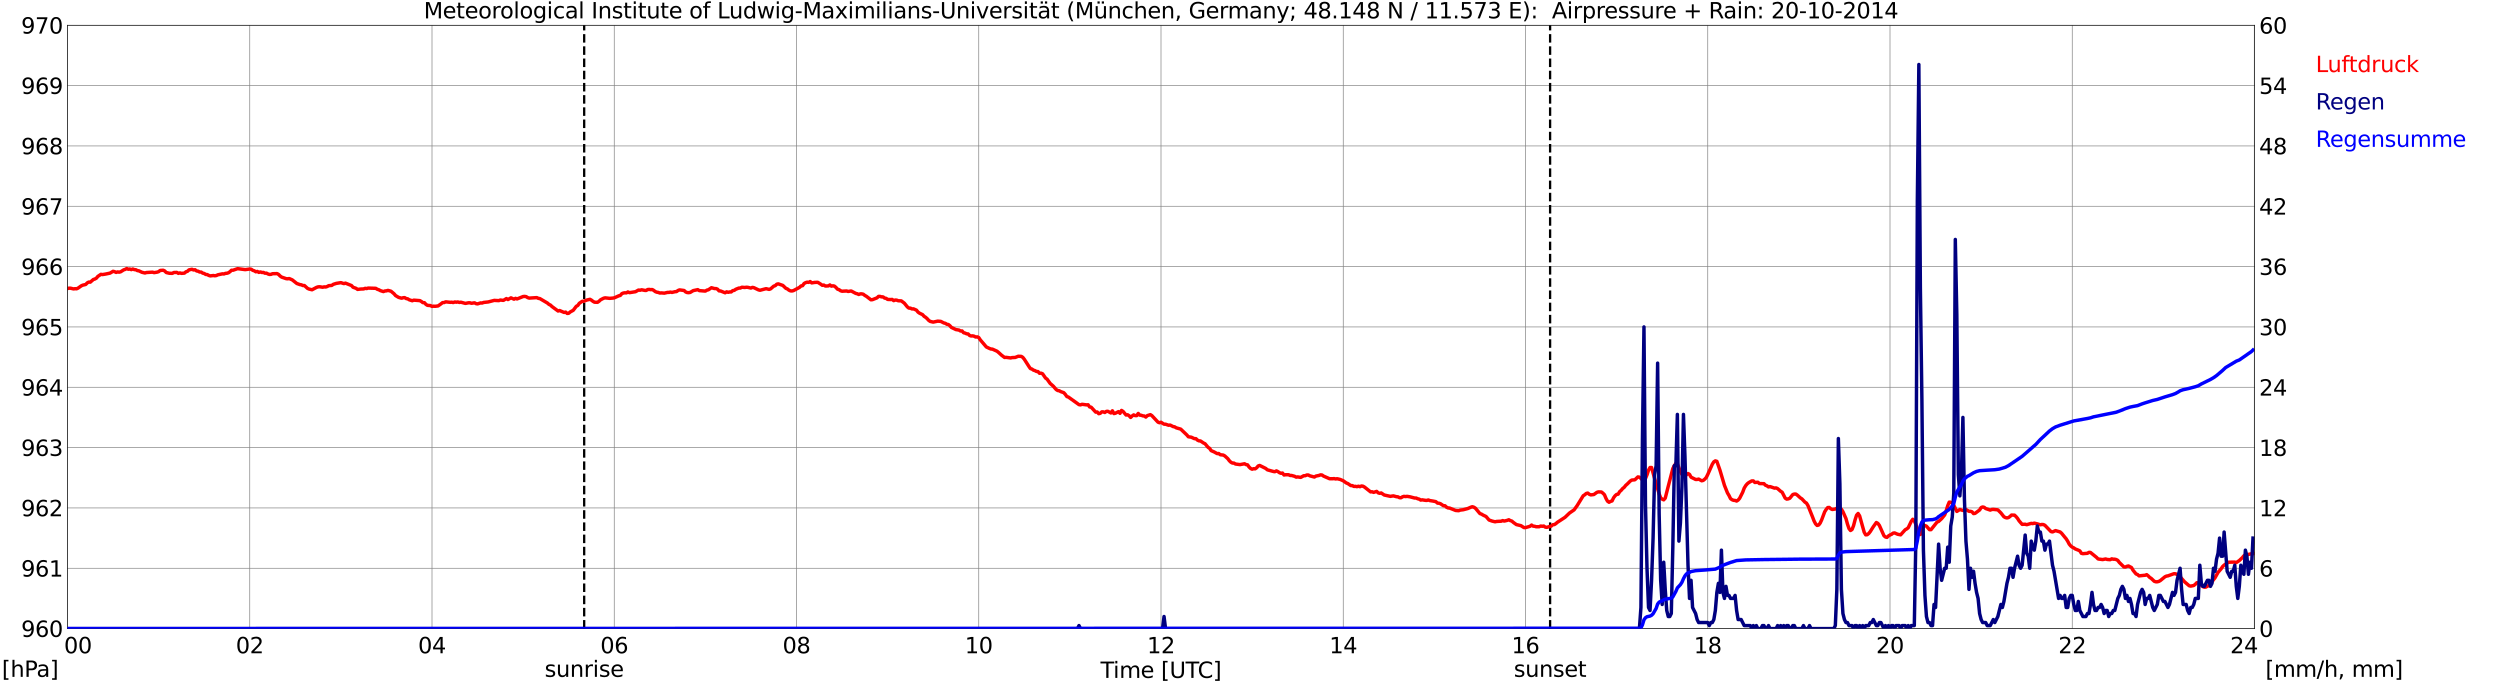 <?xml version="1.0" encoding="utf-8" standalone="no"?>
<!DOCTYPE svg PUBLIC "-//W3C//DTD SVG 1.1//EN"
  "http://www.w3.org/Graphics/SVG/1.1/DTD/svg11.dtd">
<svg xmlns:xlink="http://www.w3.org/1999/xlink" width="1085.4pt" height="296.64pt" viewBox="0 0 1085.4 296.64" xmlns="http://www.w3.org/2000/svg" version="1.1">
 <defs>
  <style type="text/css">*{stroke-linejoin: round; stroke-linecap: butt}</style>
 </defs>
 <g id="figure_1">
  <g id="patch_1">
   <path d="M 0 296.64 
L 1085.4 296.64 
L 1085.4 0 
L 0 0 
z
" style="fill: #ffffff"/>
  </g>
  <g id="axes_1">
   <g id="patch_2">
    <path d="M 29.306 272.909 
L 978.814 272.909 
L 978.814 10.976 
L 29.306 10.976 
z
" style="fill: #ffffff"/>
   </g>
   <g id="patch_3">
    <path d="M 978.814 272.909 
L 978.814 272.909 
L 978.814 10.976 
L 978.814 10.976 
z
" clip-path="url(#pe543acd049)" style="fill: #d3d3d3; opacity: 0.25; stroke: #d3d3d3; stroke-linejoin: miter"/>
   </g>
   <g id="matplotlib.axis_1">
    <g id="xtick_1">
     <g id="line2d_1">
      <path d="M 29.306 272.909 
L 29.306 10.976 
" clip-path="url(#pe543acd049)" style="fill: none; stroke: #808080; stroke-width: 0.3; stroke-linecap: square"/>
     </g>
     <g id="line2d_2"/>
     <g id="text_1">
      <!--    00 -->
      <g transform="translate(18.733 283.627) scale(0.095 -0.095)">
       <defs>
        <path id="DejaVuSans-20" transform="scale(0.016)"/>
        <path id="DejaVuSans-30" d="M 2034 4250 
Q 1547 4250 1301 3770 
Q 1056 3291 1056 2328 
Q 1056 1369 1301 889 
Q 1547 409 2034 409 
Q 2525 409 2770 889 
Q 3016 1369 3016 2328 
Q 3016 3291 2770 3770 
Q 2525 4250 2034 4250 
z
M 2034 4750 
Q 2819 4750 3233 4129 
Q 3647 3509 3647 2328 
Q 3647 1150 3233 529 
Q 2819 -91 2034 -91 
Q 1250 -91 836 529 
Q 422 1150 422 2328 
Q 422 3509 836 4129 
Q 1250 4750 2034 4750 
z
" transform="scale(0.016)"/>
       </defs>
       <use xlink:href="#DejaVuSans-20"/>
       <use xlink:href="#DejaVuSans-20" transform="translate(31.787 0)"/>
       <use xlink:href="#DejaVuSans-20" transform="translate(63.574 0)"/>
       <use xlink:href="#DejaVuSans-30" transform="translate(95.361 0)"/>
       <use xlink:href="#DejaVuSans-30" transform="translate(158.984 0)"/>
      </g>
     </g>
    </g>
    <g id="xtick_2">
     <g id="line2d_3">
      <path d="M 108.431 272.909 
L 108.431 10.976 
" clip-path="url(#pe543acd049)" style="fill: none; stroke: #808080; stroke-width: 0.3; stroke-linecap: square"/>
     </g>
     <g id="line2d_4"/>
     <g id="text_2">
      <!-- 02 -->
      <g transform="translate(102.387 283.627) scale(0.095 -0.095)">
       <defs>
        <path id="DejaVuSans-32" d="M 1228 531 
L 3431 531 
L 3431 0 
L 469 0 
L 469 531 
Q 828 903 1448 1529 
Q 2069 2156 2228 2338 
Q 2531 2678 2651 2914 
Q 2772 3150 2772 3378 
Q 2772 3750 2511 3984 
Q 2250 4219 1831 4219 
Q 1534 4219 1204 4116 
Q 875 4013 500 3803 
L 500 4441 
Q 881 4594 1212 4672 
Q 1544 4750 1819 4750 
Q 2544 4750 2975 4387 
Q 3406 4025 3406 3419 
Q 3406 3131 3298 2873 
Q 3191 2616 2906 2266 
Q 2828 2175 2409 1742 
Q 1991 1309 1228 531 
z
" transform="scale(0.016)"/>
       </defs>
       <use xlink:href="#DejaVuSans-30"/>
       <use xlink:href="#DejaVuSans-32" transform="translate(63.623 0)"/>
      </g>
     </g>
    </g>
    <g id="xtick_3">
     <g id="line2d_5">
      <path d="M 187.557 272.909 
L 187.557 10.976 
" clip-path="url(#pe543acd049)" style="fill: none; stroke: #808080; stroke-width: 0.3; stroke-linecap: square"/>
     </g>
     <g id="line2d_6"/>
     <g id="text_3">
      <!-- 04 -->
      <g transform="translate(181.513 283.627) scale(0.095 -0.095)">
       <defs>
        <path id="DejaVuSans-34" d="M 2419 4116 
L 825 1625 
L 2419 1625 
L 2419 4116 
z
M 2253 4666 
L 3047 4666 
L 3047 1625 
L 3713 1625 
L 3713 1100 
L 3047 1100 
L 3047 0 
L 2419 0 
L 2419 1100 
L 313 1100 
L 313 1709 
L 2253 4666 
z
" transform="scale(0.016)"/>
       </defs>
       <use xlink:href="#DejaVuSans-30"/>
       <use xlink:href="#DejaVuSans-34" transform="translate(63.623 0)"/>
      </g>
     </g>
    </g>
    <g id="xtick_4">
     <g id="line2d_7">
      <path d="M 266.683 272.909 
L 266.683 10.976 
" clip-path="url(#pe543acd049)" style="fill: none; stroke: #808080; stroke-width: 0.3; stroke-linecap: square"/>
     </g>
     <g id="line2d_8"/>
     <g id="text_4">
      <!-- 06 -->
      <g transform="translate(260.638 283.627) scale(0.095 -0.095)">
       <defs>
        <path id="DejaVuSans-36" d="M 2113 2584 
Q 1688 2584 1439 2293 
Q 1191 2003 1191 1497 
Q 1191 994 1439 701 
Q 1688 409 2113 409 
Q 2538 409 2786 701 
Q 3034 994 3034 1497 
Q 3034 2003 2786 2293 
Q 2538 2584 2113 2584 
z
M 3366 4563 
L 3366 3988 
Q 3128 4100 2886 4159 
Q 2644 4219 2406 4219 
Q 1781 4219 1451 3797 
Q 1122 3375 1075 2522 
Q 1259 2794 1537 2939 
Q 1816 3084 2150 3084 
Q 2853 3084 3261 2657 
Q 3669 2231 3669 1497 
Q 3669 778 3244 343 
Q 2819 -91 2113 -91 
Q 1303 -91 875 529 
Q 447 1150 447 2328 
Q 447 3434 972 4092 
Q 1497 4750 2381 4750 
Q 2619 4750 2861 4703 
Q 3103 4656 3366 4563 
z
" transform="scale(0.016)"/>
       </defs>
       <use xlink:href="#DejaVuSans-30"/>
       <use xlink:href="#DejaVuSans-36" transform="translate(63.623 0)"/>
      </g>
     </g>
    </g>
    <g id="xtick_5">
     <g id="line2d_9">
      <path d="M 345.808 272.909 
L 345.808 10.976 
" clip-path="url(#pe543acd049)" style="fill: none; stroke: #808080; stroke-width: 0.3; stroke-linecap: square"/>
     </g>
     <g id="line2d_10"/>
     <g id="text_5">
      <!-- 08 -->
      <g transform="translate(339.764 283.627) scale(0.095 -0.095)">
       <defs>
        <path id="DejaVuSans-38" d="M 2034 2216 
Q 1584 2216 1326 1975 
Q 1069 1734 1069 1313 
Q 1069 891 1326 650 
Q 1584 409 2034 409 
Q 2484 409 2743 651 
Q 3003 894 3003 1313 
Q 3003 1734 2745 1975 
Q 2488 2216 2034 2216 
z
M 1403 2484 
Q 997 2584 770 2862 
Q 544 3141 544 3541 
Q 544 4100 942 4425 
Q 1341 4750 2034 4750 
Q 2731 4750 3128 4425 
Q 3525 4100 3525 3541 
Q 3525 3141 3298 2862 
Q 3072 2584 2669 2484 
Q 3125 2378 3379 2068 
Q 3634 1759 3634 1313 
Q 3634 634 3220 271 
Q 2806 -91 2034 -91 
Q 1263 -91 848 271 
Q 434 634 434 1313 
Q 434 1759 690 2068 
Q 947 2378 1403 2484 
z
M 1172 3481 
Q 1172 3119 1398 2916 
Q 1625 2713 2034 2713 
Q 2441 2713 2670 2916 
Q 2900 3119 2900 3481 
Q 2900 3844 2670 4047 
Q 2441 4250 2034 4250 
Q 1625 4250 1398 4047 
Q 1172 3844 1172 3481 
z
" transform="scale(0.016)"/>
       </defs>
       <use xlink:href="#DejaVuSans-30"/>
       <use xlink:href="#DejaVuSans-38" transform="translate(63.623 0)"/>
      </g>
     </g>
    </g>
    <g id="xtick_6">
     <g id="line2d_11">
      <path d="M 424.934 272.909 
L 424.934 10.976 
" clip-path="url(#pe543acd049)" style="fill: none; stroke: #808080; stroke-width: 0.3; stroke-linecap: square"/>
     </g>
     <g id="line2d_12"/>
     <g id="text_6">
      <!-- 10 -->
      <g transform="translate(418.89 283.627) scale(0.095 -0.095)">
       <defs>
        <path id="DejaVuSans-31" d="M 794 531 
L 1825 531 
L 1825 4091 
L 703 3866 
L 703 4441 
L 1819 4666 
L 2450 4666 
L 2450 531 
L 3481 531 
L 3481 0 
L 794 0 
L 794 531 
z
" transform="scale(0.016)"/>
       </defs>
       <use xlink:href="#DejaVuSans-31"/>
       <use xlink:href="#DejaVuSans-30" transform="translate(63.623 0)"/>
      </g>
     </g>
    </g>
    <g id="xtick_7">
     <g id="line2d_13">
      <path d="M 504.06 272.909 
L 504.06 10.976 
" clip-path="url(#pe543acd049)" style="fill: none; stroke: #808080; stroke-width: 0.3; stroke-linecap: square"/>
     </g>
     <g id="line2d_14"/>
     <g id="text_7">
      <!-- 12 -->
      <g transform="translate(498.015 283.627) scale(0.095 -0.095)">
       <use xlink:href="#DejaVuSans-31"/>
       <use xlink:href="#DejaVuSans-32" transform="translate(63.623 0)"/>
      </g>
     </g>
    </g>
    <g id="xtick_8">
     <g id="line2d_15">
      <path d="M 583.185 272.909 
L 583.185 10.976 
" clip-path="url(#pe543acd049)" style="fill: none; stroke: #808080; stroke-width: 0.3; stroke-linecap: square"/>
     </g>
     <g id="line2d_16"/>
     <g id="text_8">
      <!-- 14 -->
      <g transform="translate(577.141 283.627) scale(0.095 -0.095)">
       <use xlink:href="#DejaVuSans-31"/>
       <use xlink:href="#DejaVuSans-34" transform="translate(63.623 0)"/>
      </g>
     </g>
    </g>
    <g id="xtick_9">
     <g id="line2d_17">
      <path d="M 662.311 272.909 
L 662.311 10.976 
" clip-path="url(#pe543acd049)" style="fill: none; stroke: #808080; stroke-width: 0.3; stroke-linecap: square"/>
     </g>
     <g id="line2d_18"/>
     <g id="text_9">
      <!-- 16 -->
      <g transform="translate(656.267 283.627) scale(0.095 -0.095)">
       <use xlink:href="#DejaVuSans-31"/>
       <use xlink:href="#DejaVuSans-36" transform="translate(63.623 0)"/>
      </g>
     </g>
    </g>
    <g id="xtick_10">
     <g id="line2d_19">
      <path d="M 741.437 272.909 
L 741.437 10.976 
" clip-path="url(#pe543acd049)" style="fill: none; stroke: #808080; stroke-width: 0.3; stroke-linecap: square"/>
     </g>
     <g id="line2d_20"/>
     <g id="text_10">
      <!-- 18 -->
      <g transform="translate(735.392 283.627) scale(0.095 -0.095)">
       <use xlink:href="#DejaVuSans-31"/>
       <use xlink:href="#DejaVuSans-38" transform="translate(63.623 0)"/>
      </g>
     </g>
    </g>
    <g id="xtick_11">
     <g id="line2d_21">
      <path d="M 820.562 272.909 
L 820.562 10.976 
" clip-path="url(#pe543acd049)" style="fill: none; stroke: #808080; stroke-width: 0.3; stroke-linecap: square"/>
     </g>
     <g id="line2d_22"/>
     <g id="text_11">
      <!-- 20 -->
      <g transform="translate(814.518 283.627) scale(0.095 -0.095)">
       <use xlink:href="#DejaVuSans-32"/>
       <use xlink:href="#DejaVuSans-30" transform="translate(63.623 0)"/>
      </g>
     </g>
    </g>
    <g id="xtick_12">
     <g id="line2d_23">
      <path d="M 899.688 272.909 
L 899.688 10.976 
" clip-path="url(#pe543acd049)" style="fill: none; stroke: #808080; stroke-width: 0.3; stroke-linecap: square"/>
     </g>
     <g id="line2d_24"/>
     <g id="text_12">
      <!-- 22 -->
      <g transform="translate(893.644 283.627) scale(0.095 -0.095)">
       <use xlink:href="#DejaVuSans-32"/>
       <use xlink:href="#DejaVuSans-32" transform="translate(63.623 0)"/>
      </g>
     </g>
    </g>
    <g id="xtick_13">
     <g id="line2d_25">
      <path d="M 978.814 272.909 
L 978.814 10.976 
" clip-path="url(#pe543acd049)" style="fill: none; stroke: #808080; stroke-width: 0.3; stroke-linecap: square"/>
     </g>
     <g id="line2d_26"/>
     <g id="text_13">
      <!-- 24    -->
      <g transform="translate(968.241 283.627) scale(0.095 -0.095)">
       <use xlink:href="#DejaVuSans-32"/>
       <use xlink:href="#DejaVuSans-34" transform="translate(63.623 0)"/>
       <use xlink:href="#DejaVuSans-20" transform="translate(127.246 0)"/>
       <use xlink:href="#DejaVuSans-20" transform="translate(159.033 0)"/>
       <use xlink:href="#DejaVuSans-20" transform="translate(190.82 0)"/>
      </g>
     </g>
    </g>
    <g id="text_14">
     <!-- Time [UTC] -->
     <g transform="translate(477.806 294.322) scale(0.095 -0.095)">
      <defs>
       <path id="DejaVuSans-54" d="M -19 4666 
L 3928 4666 
L 3928 4134 
L 2272 4134 
L 2272 0 
L 1638 0 
L 1638 4134 
L -19 4134 
L -19 4666 
z
" transform="scale(0.016)"/>
       <path id="DejaVuSans-69" d="M 603 3500 
L 1178 3500 
L 1178 0 
L 603 0 
L 603 3500 
z
M 603 4863 
L 1178 4863 
L 1178 4134 
L 603 4134 
L 603 4863 
z
" transform="scale(0.016)"/>
       <path id="DejaVuSans-6d" d="M 3328 2828 
Q 3544 3216 3844 3400 
Q 4144 3584 4550 3584 
Q 5097 3584 5394 3201 
Q 5691 2819 5691 2113 
L 5691 0 
L 5113 0 
L 5113 2094 
Q 5113 2597 4934 2840 
Q 4756 3084 4391 3084 
Q 3944 3084 3684 2787 
Q 3425 2491 3425 1978 
L 3425 0 
L 2847 0 
L 2847 2094 
Q 2847 2600 2669 2842 
Q 2491 3084 2119 3084 
Q 1678 3084 1418 2786 
Q 1159 2488 1159 1978 
L 1159 0 
L 581 0 
L 581 3500 
L 1159 3500 
L 1159 2956 
Q 1356 3278 1631 3431 
Q 1906 3584 2284 3584 
Q 2666 3584 2933 3390 
Q 3200 3197 3328 2828 
z
" transform="scale(0.016)"/>
       <path id="DejaVuSans-65" d="M 3597 1894 
L 3597 1613 
L 953 1613 
Q 991 1019 1311 708 
Q 1631 397 2203 397 
Q 2534 397 2845 478 
Q 3156 559 3463 722 
L 3463 178 
Q 3153 47 2828 -22 
Q 2503 -91 2169 -91 
Q 1331 -91 842 396 
Q 353 884 353 1716 
Q 353 2575 817 3079 
Q 1281 3584 2069 3584 
Q 2775 3584 3186 3129 
Q 3597 2675 3597 1894 
z
M 3022 2063 
Q 3016 2534 2758 2815 
Q 2500 3097 2075 3097 
Q 1594 3097 1305 2825 
Q 1016 2553 972 2059 
L 3022 2063 
z
" transform="scale(0.016)"/>
       <path id="DejaVuSans-5b" d="M 550 4863 
L 1875 4863 
L 1875 4416 
L 1125 4416 
L 1125 -397 
L 1875 -397 
L 1875 -844 
L 550 -844 
L 550 4863 
z
" transform="scale(0.016)"/>
       <path id="DejaVuSans-55" d="M 556 4666 
L 1191 4666 
L 1191 1831 
Q 1191 1081 1462 751 
Q 1734 422 2344 422 
Q 2950 422 3222 751 
Q 3494 1081 3494 1831 
L 3494 4666 
L 4128 4666 
L 4128 1753 
Q 4128 841 3676 375 
Q 3225 -91 2344 -91 
Q 1459 -91 1007 375 
Q 556 841 556 1753 
L 556 4666 
z
" transform="scale(0.016)"/>
       <path id="DejaVuSans-43" d="M 4122 4306 
L 4122 3641 
Q 3803 3938 3442 4084 
Q 3081 4231 2675 4231 
Q 1875 4231 1450 3742 
Q 1025 3253 1025 2328 
Q 1025 1406 1450 917 
Q 1875 428 2675 428 
Q 3081 428 3442 575 
Q 3803 722 4122 1019 
L 4122 359 
Q 3791 134 3420 21 
Q 3050 -91 2638 -91 
Q 1578 -91 968 557 
Q 359 1206 359 2328 
Q 359 3453 968 4101 
Q 1578 4750 2638 4750 
Q 3056 4750 3426 4639 
Q 3797 4528 4122 4306 
z
" transform="scale(0.016)"/>
       <path id="DejaVuSans-5d" d="M 1947 4863 
L 1947 -844 
L 622 -844 
L 622 -397 
L 1369 -397 
L 1369 4416 
L 622 4416 
L 622 4863 
L 1947 4863 
z
" transform="scale(0.016)"/>
      </defs>
      <use xlink:href="#DejaVuSans-54"/>
      <use xlink:href="#DejaVuSans-69" transform="translate(57.959 0)"/>
      <use xlink:href="#DejaVuSans-6d" transform="translate(85.742 0)"/>
      <use xlink:href="#DejaVuSans-65" transform="translate(183.154 0)"/>
      <use xlink:href="#DejaVuSans-20" transform="translate(244.678 0)"/>
      <use xlink:href="#DejaVuSans-5b" transform="translate(276.465 0)"/>
      <use xlink:href="#DejaVuSans-55" transform="translate(315.479 0)"/>
      <use xlink:href="#DejaVuSans-54" transform="translate(388.672 0)"/>
      <use xlink:href="#DejaVuSans-43" transform="translate(443.881 0)"/>
      <use xlink:href="#DejaVuSans-5d" transform="translate(513.705 0)"/>
     </g>
    </g>
   </g>
   <g id="matplotlib.axis_2">
    <g id="ytick_1">
     <g id="line2d_27">
      <path d="M 29.306 272.909 
L 978.814 272.909 
" clip-path="url(#pe543acd049)" style="fill: none; stroke: #808080; stroke-width: 0.3; stroke-linecap: square"/>
     </g>
     <g id="line2d_28"/>
     <g id="text_15">
      <!-- 960 -->
      <g transform="translate(9.173 276.518) scale(0.095 -0.095)">
       <defs>
        <path id="DejaVuSans-39" d="M 703 97 
L 703 672 
Q 941 559 1184 500 
Q 1428 441 1663 441 
Q 2288 441 2617 861 
Q 2947 1281 2994 2138 
Q 2813 1869 2534 1725 
Q 2256 1581 1919 1581 
Q 1219 1581 811 2004 
Q 403 2428 403 3163 
Q 403 3881 828 4315 
Q 1253 4750 1959 4750 
Q 2769 4750 3195 4129 
Q 3622 3509 3622 2328 
Q 3622 1225 3098 567 
Q 2575 -91 1691 -91 
Q 1453 -91 1209 -44 
Q 966 3 703 97 
z
M 1959 2075 
Q 2384 2075 2632 2365 
Q 2881 2656 2881 3163 
Q 2881 3666 2632 3958 
Q 2384 4250 1959 4250 
Q 1534 4250 1286 3958 
Q 1038 3666 1038 3163 
Q 1038 2656 1286 2365 
Q 1534 2075 1959 2075 
z
" transform="scale(0.016)"/>
       </defs>
       <use xlink:href="#DejaVuSans-39"/>
       <use xlink:href="#DejaVuSans-36" transform="translate(63.623 0)"/>
       <use xlink:href="#DejaVuSans-30" transform="translate(127.246 0)"/>
      </g>
     </g>
    </g>
    <g id="ytick_2">
     <g id="line2d_29">
      <path d="M 29.306 246.715 
L 978.814 246.715 
" clip-path="url(#pe543acd049)" style="fill: none; stroke: #808080; stroke-width: 0.3; stroke-linecap: square"/>
     </g>
     <g id="line2d_30"/>
     <g id="text_16">
      <!-- 961 -->
      <g transform="translate(9.173 250.325) scale(0.095 -0.095)">
       <use xlink:href="#DejaVuSans-39"/>
       <use xlink:href="#DejaVuSans-36" transform="translate(63.623 0)"/>
       <use xlink:href="#DejaVuSans-31" transform="translate(127.246 0)"/>
      </g>
     </g>
    </g>
    <g id="ytick_3">
     <g id="line2d_31">
      <path d="M 29.306 220.522 
L 978.814 220.522 
" clip-path="url(#pe543acd049)" style="fill: none; stroke: #808080; stroke-width: 0.3; stroke-linecap: square"/>
     </g>
     <g id="line2d_32"/>
     <g id="text_17">
      <!-- 962 -->
      <g transform="translate(9.173 224.131) scale(0.095 -0.095)">
       <use xlink:href="#DejaVuSans-39"/>
       <use xlink:href="#DejaVuSans-36" transform="translate(63.623 0)"/>
       <use xlink:href="#DejaVuSans-32" transform="translate(127.246 0)"/>
      </g>
     </g>
    </g>
    <g id="ytick_4">
     <g id="line2d_33">
      <path d="M 29.306 194.329 
L 978.814 194.329 
" clip-path="url(#pe543acd049)" style="fill: none; stroke: #808080; stroke-width: 0.3; stroke-linecap: square"/>
     </g>
     <g id="line2d_34"/>
     <g id="text_18">
      <!-- 963 -->
      <g transform="translate(9.173 197.938) scale(0.095 -0.095)">
       <defs>
        <path id="DejaVuSans-33" d="M 2597 2516 
Q 3050 2419 3304 2112 
Q 3559 1806 3559 1356 
Q 3559 666 3084 287 
Q 2609 -91 1734 -91 
Q 1441 -91 1130 -33 
Q 819 25 488 141 
L 488 750 
Q 750 597 1062 519 
Q 1375 441 1716 441 
Q 2309 441 2620 675 
Q 2931 909 2931 1356 
Q 2931 1769 2642 2001 
Q 2353 2234 1838 2234 
L 1294 2234 
L 1294 2753 
L 1863 2753 
Q 2328 2753 2575 2939 
Q 2822 3125 2822 3475 
Q 2822 3834 2567 4026 
Q 2313 4219 1838 4219 
Q 1578 4219 1281 4162 
Q 984 4106 628 3988 
L 628 4550 
Q 988 4650 1302 4700 
Q 1616 4750 1894 4750 
Q 2613 4750 3031 4423 
Q 3450 4097 3450 3541 
Q 3450 3153 3228 2886 
Q 3006 2619 2597 2516 
z
" transform="scale(0.016)"/>
       </defs>
       <use xlink:href="#DejaVuSans-39"/>
       <use xlink:href="#DejaVuSans-36" transform="translate(63.623 0)"/>
       <use xlink:href="#DejaVuSans-33" transform="translate(127.246 0)"/>
      </g>
     </g>
    </g>
    <g id="ytick_5">
     <g id="line2d_35">
      <path d="M 29.306 168.136 
L 978.814 168.136 
" clip-path="url(#pe543acd049)" style="fill: none; stroke: #808080; stroke-width: 0.3; stroke-linecap: square"/>
     </g>
     <g id="line2d_36"/>
     <g id="text_19">
      <!-- 964 -->
      <g transform="translate(9.173 171.745) scale(0.095 -0.095)">
       <use xlink:href="#DejaVuSans-39"/>
       <use xlink:href="#DejaVuSans-36" transform="translate(63.623 0)"/>
       <use xlink:href="#DejaVuSans-34" transform="translate(127.246 0)"/>
      </g>
     </g>
    </g>
    <g id="ytick_6">
     <g id="line2d_37">
      <path d="M 29.306 141.942 
L 978.814 141.942 
" clip-path="url(#pe543acd049)" style="fill: none; stroke: #808080; stroke-width: 0.3; stroke-linecap: square"/>
     </g>
     <g id="line2d_38"/>
     <g id="text_20">
      <!-- 965 -->
      <g transform="translate(9.173 145.551) scale(0.095 -0.095)">
       <defs>
        <path id="DejaVuSans-35" d="M 691 4666 
L 3169 4666 
L 3169 4134 
L 1269 4134 
L 1269 2991 
Q 1406 3038 1543 3061 
Q 1681 3084 1819 3084 
Q 2600 3084 3056 2656 
Q 3513 2228 3513 1497 
Q 3513 744 3044 326 
Q 2575 -91 1722 -91 
Q 1428 -91 1123 -41 
Q 819 9 494 109 
L 494 744 
Q 775 591 1075 516 
Q 1375 441 1709 441 
Q 2250 441 2565 725 
Q 2881 1009 2881 1497 
Q 2881 1984 2565 2268 
Q 2250 2553 1709 2553 
Q 1456 2553 1204 2497 
Q 953 2441 691 2322 
L 691 4666 
z
" transform="scale(0.016)"/>
       </defs>
       <use xlink:href="#DejaVuSans-39"/>
       <use xlink:href="#DejaVuSans-36" transform="translate(63.623 0)"/>
       <use xlink:href="#DejaVuSans-35" transform="translate(127.246 0)"/>
      </g>
     </g>
    </g>
    <g id="ytick_7">
     <g id="line2d_39">
      <path d="M 29.306 115.749 
L 978.814 115.749 
" clip-path="url(#pe543acd049)" style="fill: none; stroke: #808080; stroke-width: 0.3; stroke-linecap: square"/>
     </g>
     <g id="line2d_40"/>
     <g id="text_21">
      <!-- 966 -->
      <g transform="translate(9.173 119.358) scale(0.095 -0.095)">
       <use xlink:href="#DejaVuSans-39"/>
       <use xlink:href="#DejaVuSans-36" transform="translate(63.623 0)"/>
       <use xlink:href="#DejaVuSans-36" transform="translate(127.246 0)"/>
      </g>
     </g>
    </g>
    <g id="ytick_8">
     <g id="line2d_41">
      <path d="M 29.306 89.556 
L 978.814 89.556 
" clip-path="url(#pe543acd049)" style="fill: none; stroke: #808080; stroke-width: 0.3; stroke-linecap: square"/>
     </g>
     <g id="line2d_42"/>
     <g id="text_22">
      <!-- 967 -->
      <g transform="translate(9.173 93.165) scale(0.095 -0.095)">
       <defs>
        <path id="DejaVuSans-37" d="M 525 4666 
L 3525 4666 
L 3525 4397 
L 1831 0 
L 1172 0 
L 2766 4134 
L 525 4134 
L 525 4666 
z
" transform="scale(0.016)"/>
       </defs>
       <use xlink:href="#DejaVuSans-39"/>
       <use xlink:href="#DejaVuSans-36" transform="translate(63.623 0)"/>
       <use xlink:href="#DejaVuSans-37" transform="translate(127.246 0)"/>
      </g>
     </g>
    </g>
    <g id="ytick_9">
     <g id="line2d_43">
      <path d="M 29.306 63.362 
L 978.814 63.362 
" clip-path="url(#pe543acd049)" style="fill: none; stroke: #808080; stroke-width: 0.3; stroke-linecap: square"/>
     </g>
     <g id="line2d_44"/>
     <g id="text_23">
      <!-- 968 -->
      <g transform="translate(9.173 66.972) scale(0.095 -0.095)">
       <use xlink:href="#DejaVuSans-39"/>
       <use xlink:href="#DejaVuSans-36" transform="translate(63.623 0)"/>
       <use xlink:href="#DejaVuSans-38" transform="translate(127.246 0)"/>
      </g>
     </g>
    </g>
    <g id="ytick_10">
     <g id="line2d_45">
      <path d="M 29.306 37.169 
L 978.814 37.169 
" clip-path="url(#pe543acd049)" style="fill: none; stroke: #808080; stroke-width: 0.3; stroke-linecap: square"/>
     </g>
     <g id="line2d_46"/>
     <g id="text_24">
      <!-- 969 -->
      <g transform="translate(9.173 40.778) scale(0.095 -0.095)">
       <use xlink:href="#DejaVuSans-39"/>
       <use xlink:href="#DejaVuSans-36" transform="translate(63.623 0)"/>
       <use xlink:href="#DejaVuSans-39" transform="translate(127.246 0)"/>
      </g>
     </g>
    </g>
    <g id="ytick_11">
     <g id="line2d_47">
      <path d="M 29.306 10.976 
L 978.814 10.976 
" clip-path="url(#pe543acd049)" style="fill: none; stroke: #808080; stroke-width: 0.3; stroke-linecap: square"/>
     </g>
     <g id="line2d_48"/>
     <g id="text_25">
      <!-- 970 -->
      <g transform="translate(9.173 14.585) scale(0.095 -0.095)">
       <use xlink:href="#DejaVuSans-39"/>
       <use xlink:href="#DejaVuSans-37" transform="translate(63.623 0)"/>
       <use xlink:href="#DejaVuSans-30" transform="translate(127.246 0)"/>
      </g>
     </g>
    </g>
   </g>
   <g id="line2d_49">
    <path d="M 253.627 272.909 
L 253.627 10.976 
" clip-path="url(#pe543acd049)" style="fill: none; stroke-dasharray: 3.7,1.6; stroke-dashoffset: 0; stroke: #000000"/>
   </g>
   <g id="line2d_50">
    <path d="M 672.993 272.909 
L 672.993 10.976 
" clip-path="url(#pe543acd049)" style="fill: none; stroke-dasharray: 3.7,1.6; stroke-dashoffset: 0; stroke: #000000"/>
   </g>
   <g id="line2d_51">
    <path d="M 29.306 125.266 
L 29.965 125.113 
L 30.625 125.126 
L 31.943 125.44 
L 32.603 125.336 
L 33.262 125.388 
L 33.921 125.074 
L 35.24 124.131 
L 35.9 123.816 
L 37.218 123.502 
L 37.878 122.821 
L 38.537 122.454 
L 39.197 122.507 
L 40.515 121.354 
L 41.175 121.145 
L 41.834 120.778 
L 42.493 119.992 
L 43.812 119.102 
L 44.472 119.206 
L 45.79 118.997 
L 47.768 118.578 
L 49.087 117.792 
L 49.747 117.949 
L 50.406 118.263 
L 51.065 118.054 
L 51.725 118.159 
L 52.384 118.002 
L 53.703 117.163 
L 54.362 116.954 
L 55.022 116.587 
L 55.681 116.901 
L 56.34 116.797 
L 57 117.059 
L 57.659 116.797 
L 58.319 117.059 
L 58.978 117.111 
L 59.637 117.478 
L 60.297 117.582 
L 61.615 118.211 
L 62.934 118.525 
L 63.594 118.316 
L 66.231 118.159 
L 66.89 118.368 
L 68.209 118.159 
L 68.869 117.949 
L 69.528 117.425 
L 70.847 117.321 
L 71.506 117.635 
L 72.166 118.316 
L 73.484 118.63 
L 74.803 118.683 
L 75.462 118.316 
L 76.781 118.263 
L 77.441 118.683 
L 78.1 118.473 
L 78.759 118.683 
L 80.078 118.578 
L 80.737 118.002 
L 81.397 117.792 
L 82.056 117.163 
L 83.375 116.901 
L 84.034 117.216 
L 84.694 117.111 
L 85.353 117.635 
L 86.013 117.74 
L 86.672 118.106 
L 87.331 118.106 
L 87.991 118.578 
L 88.65 118.735 
L 89.309 119.154 
L 89.969 119.206 
L 90.628 119.573 
L 91.288 119.783 
L 92.606 119.626 
L 93.266 119.73 
L 93.925 119.626 
L 94.584 119.311 
L 96.563 118.892 
L 97.222 118.945 
L 97.881 118.683 
L 98.541 118.63 
L 99.2 118.421 
L 99.86 117.949 
L 100.519 117.321 
L 101.178 117.321 
L 103.156 116.64 
L 106.453 117.059 
L 108.431 116.797 
L 109.091 116.901 
L 109.75 117.373 
L 110.41 117.582 
L 111.069 118.002 
L 111.728 117.844 
L 112.388 118.263 
L 113.047 118.054 
L 113.707 118.316 
L 114.366 118.263 
L 115.025 118.63 
L 115.685 118.578 
L 116.344 118.945 
L 117.003 119.154 
L 117.663 119.102 
L 118.322 118.84 
L 120.3 118.787 
L 120.96 119.154 
L 121.619 119.835 
L 122.278 120.307 
L 124.257 120.988 
L 124.916 121.04 
L 125.575 120.935 
L 126.894 121.511 
L 128.872 123.083 
L 130.191 123.555 
L 130.85 123.659 
L 131.51 123.974 
L 132.169 123.974 
L 133.488 125.179 
L 134.147 125.493 
L 135.466 125.807 
L 137.444 124.759 
L 138.104 124.55 
L 138.763 124.497 
L 140.082 124.707 
L 140.741 124.55 
L 141.4 124.602 
L 142.06 124.393 
L 142.719 124.026 
L 144.038 123.921 
L 144.697 123.45 
L 146.016 123.031 
L 147.994 122.716 
L 149.313 123.135 
L 149.972 122.926 
L 152.61 123.974 
L 153.269 124.707 
L 154.588 125.179 
L 155.247 125.65 
L 156.566 125.493 
L 157.885 125.44 
L 158.544 125.179 
L 159.204 125.283 
L 159.863 125.074 
L 163.16 125.179 
L 163.819 125.598 
L 164.479 125.807 
L 165.138 126.174 
L 166.457 126.593 
L 167.116 126.331 
L 167.776 126.279 
L 168.435 126.069 
L 169.754 126.436 
L 171.073 127.536 
L 171.732 128.322 
L 173.051 129.108 
L 174.37 129.474 
L 175.029 129.265 
L 175.688 129.212 
L 176.348 129.631 
L 177.007 129.736 
L 177.666 130.155 
L 178.985 130.574 
L 179.645 130.312 
L 182.282 130.522 
L 182.941 130.889 
L 183.601 131.413 
L 184.26 131.413 
L 184.92 132.146 
L 185.579 132.565 
L 186.898 132.67 
L 187.557 133.037 
L 188.217 132.932 
L 188.876 132.984 
L 190.195 132.827 
L 191.513 131.884 
L 192.173 131.36 
L 192.832 131.36 
L 193.492 131.046 
L 195.47 131.255 
L 196.129 131.203 
L 196.788 131.36 
L 197.448 131.098 
L 198.107 131.203 
L 198.767 131.098 
L 199.426 131.308 
L 200.085 131.203 
L 202.063 131.727 
L 203.382 131.465 
L 204.042 131.465 
L 204.701 131.674 
L 206.02 131.465 
L 206.679 131.832 
L 207.339 131.936 
L 208.657 131.517 
L 209.317 131.57 
L 209.976 131.308 
L 211.954 131.098 
L 214.592 130.417 
L 216.57 130.522 
L 217.229 130.26 
L 218.548 130.417 
L 219.867 129.631 
L 220.526 130.05 
L 221.845 129.317 
L 223.164 129.893 
L 223.823 129.527 
L 224.482 129.789 
L 225.801 129.265 
L 227.12 128.741 
L 227.779 128.688 
L 228.439 128.793 
L 229.098 129.212 
L 229.757 129.422 
L 233.054 129.212 
L 233.714 129.527 
L 234.373 129.631 
L 237.67 131.57 
L 238.329 132.146 
L 238.989 132.46 
L 239.648 133.089 
L 242.286 135.027 
L 242.945 134.818 
L 244.923 135.656 
L 245.583 135.499 
L 246.242 136.075 
L 246.901 136.023 
L 247.561 135.446 
L 248.88 134.713 
L 250.198 132.984 
L 250.858 132.617 
L 251.517 131.674 
L 252.836 130.784 
L 253.495 130.784 
L 254.814 130.26 
L 256.133 129.946 
L 256.792 130.312 
L 257.451 130.836 
L 258.111 131.203 
L 259.43 131.255 
L 260.089 130.784 
L 260.748 130.155 
L 262.067 129.474 
L 262.726 129.317 
L 264.705 129.527 
L 266.023 129.422 
L 266.683 129.317 
L 268.661 128.426 
L 269.32 128.269 
L 269.98 127.484 
L 270.639 127.222 
L 271.298 127.117 
L 271.958 127.169 
L 272.617 126.75 
L 273.277 127.064 
L 275.914 126.645 
L 277.233 125.912 
L 277.892 126.017 
L 278.552 125.807 
L 279.87 126.069 
L 280.53 126.121 
L 281.189 125.702 
L 281.849 125.65 
L 282.508 125.755 
L 283.167 125.702 
L 283.827 126.069 
L 284.486 126.593 
L 285.145 126.855 
L 285.805 126.96 
L 286.464 127.222 
L 287.124 127.169 
L 288.442 127.274 
L 289.761 126.96 
L 290.42 126.96 
L 291.08 126.803 
L 291.739 126.96 
L 293.058 126.645 
L 293.717 126.593 
L 294.377 126.121 
L 295.036 125.86 
L 297.014 126.121 
L 297.674 126.75 
L 298.333 127.012 
L 298.992 127.064 
L 299.652 126.96 
L 300.971 126.174 
L 302.949 125.755 
L 303.608 126.174 
L 306.246 126.383 
L 306.905 125.964 
L 307.564 125.807 
L 308.883 124.917 
L 310.202 125.283 
L 310.861 125.283 
L 311.521 125.545 
L 312.18 126.279 
L 312.839 126.331 
L 314.818 127.117 
L 315.477 126.698 
L 316.136 126.907 
L 316.796 126.75 
L 317.455 126.75 
L 318.114 126.174 
L 318.774 126.069 
L 319.433 125.598 
L 320.752 125.074 
L 321.411 125.074 
L 322.071 124.707 
L 323.39 124.812 
L 324.049 124.707 
L 324.708 124.759 
L 326.027 125.074 
L 326.686 124.759 
L 327.346 124.917 
L 329.324 125.86 
L 329.983 126.017 
L 331.961 125.493 
L 332.621 125.336 
L 333.94 125.65 
L 334.599 125.388 
L 335.918 124.236 
L 336.577 124.026 
L 337.236 123.397 
L 337.896 123.24 
L 339.874 123.921 
L 341.193 125.179 
L 341.852 125.44 
L 342.512 125.964 
L 343.171 126.279 
L 343.83 126.331 
L 344.49 126.174 
L 347.127 124.759 
L 347.787 124.131 
L 348.446 124.026 
L 349.105 123.083 
L 349.765 122.716 
L 350.424 122.507 
L 351.083 122.612 
L 351.743 122.245 
L 352.402 122.821 
L 353.721 122.612 
L 355.04 122.559 
L 356.359 123.397 
L 357.018 123.869 
L 357.677 123.764 
L 358.337 124.183 
L 359.655 124.131 
L 360.315 123.712 
L 360.974 124.236 
L 361.634 124.078 
L 362.293 124.236 
L 362.952 124.812 
L 363.612 125.545 
L 364.271 125.755 
L 364.93 126.226 
L 365.59 126.436 
L 367.568 126.331 
L 368.227 126.541 
L 369.546 126.331 
L 371.524 127.379 
L 372.184 127.536 
L 372.843 127.85 
L 373.502 127.588 
L 374.162 127.588 
L 374.821 127.745 
L 375.481 128.269 
L 376.14 128.636 
L 378.118 130.155 
L 378.777 130.103 
L 380.756 129.317 
L 381.415 128.688 
L 382.074 128.688 
L 382.734 128.898 
L 383.393 128.898 
L 384.053 129.422 
L 384.712 129.527 
L 385.371 129.998 
L 386.69 130.05 
L 387.349 129.998 
L 388.009 130.522 
L 388.668 130.26 
L 389.328 130.312 
L 389.987 130.574 
L 391.306 130.627 
L 392.624 131.622 
L 393.943 133.246 
L 394.603 133.77 
L 395.262 133.77 
L 395.921 134.137 
L 396.581 134.084 
L 397.899 134.66 
L 398.559 135.499 
L 399.218 135.97 
L 400.537 136.599 
L 401.196 137.332 
L 401.856 137.751 
L 402.515 138.328 
L 403.175 139.061 
L 403.834 139.532 
L 405.153 139.847 
L 407.131 139.428 
L 408.45 139.532 
L 409.768 140.213 
L 410.428 140.371 
L 411.087 140.79 
L 411.746 140.895 
L 412.406 141.418 
L 413.065 142.152 
L 415.043 143.095 
L 416.362 143.304 
L 417.022 143.723 
L 417.681 143.671 
L 418.34 144.457 
L 419 144.614 
L 419.659 144.928 
L 420.318 144.981 
L 420.978 145.662 
L 421.637 145.871 
L 422.297 145.819 
L 422.956 145.976 
L 423.615 146.343 
L 424.275 146.238 
L 424.934 146.552 
L 425.593 147.548 
L 428.231 150.638 
L 429.55 151.267 
L 430.209 151.529 
L 430.869 151.581 
L 432.847 152.472 
L 433.506 152.996 
L 434.825 154.201 
L 436.144 155.196 
L 436.803 155.144 
L 438.781 155.406 
L 439.44 155.248 
L 440.759 155.196 
L 442.078 154.672 
L 443.397 154.725 
L 444.056 155.144 
L 444.716 155.982 
L 446.694 159.073 
L 447.353 160.016 
L 448.012 160.225 
L 448.672 160.697 
L 449.331 160.906 
L 449.991 161.273 
L 450.65 161.325 
L 451.309 162.059 
L 451.969 162.006 
L 452.628 162.268 
L 453.947 164.154 
L 454.606 164.626 
L 455.925 166.459 
L 457.244 167.612 
L 458.563 169.131 
L 459.222 169.55 
L 459.881 169.655 
L 460.541 170.021 
L 461.859 170.493 
L 462.519 171.226 
L 463.178 172.169 
L 463.838 172.379 
L 468.453 175.679 
L 469.113 175.784 
L 469.772 175.522 
L 471.75 175.784 
L 472.409 175.732 
L 473.069 176.675 
L 473.728 176.779 
L 475.706 178.927 
L 476.366 178.875 
L 477.025 179.608 
L 477.685 179.451 
L 478.344 178.822 
L 479.003 178.822 
L 479.663 179.084 
L 480.322 178.613 
L 480.981 178.56 
L 482.3 179.294 
L 482.96 178.351 
L 483.619 179.556 
L 484.278 179.399 
L 485.597 178.718 
L 486.256 179.451 
L 486.916 178.194 
L 487.575 178.613 
L 488.894 180.184 
L 489.553 180.08 
L 490.213 180.499 
L 490.872 181.232 
L 491.532 180.604 
L 492.191 180.132 
L 492.85 180.446 
L 493.51 180.446 
L 494.169 179.503 
L 494.828 180.237 
L 495.488 180.289 
L 496.147 180.551 
L 496.807 180.604 
L 497.466 181.075 
L 498.125 180.446 
L 499.444 180.027 
L 500.103 180.446 
L 502.741 183.275 
L 503.4 183.537 
L 504.06 183.328 
L 505.379 184.166 
L 506.038 184.166 
L 507.357 184.637 
L 508.016 184.533 
L 509.335 185.214 
L 509.994 185.318 
L 510.654 185.737 
L 512.632 186.314 
L 514.61 188.2 
L 515.269 188.828 
L 515.929 189.614 
L 517.247 189.824 
L 518.566 190.452 
L 519.226 190.452 
L 519.885 191.081 
L 520.544 191.395 
L 521.204 191.448 
L 522.522 192.338 
L 523.182 192.652 
L 524.501 194.224 
L 525.16 194.643 
L 525.819 195.639 
L 527.138 196.215 
L 528.457 196.948 
L 529.116 196.896 
L 529.776 197.42 
L 531.094 197.577 
L 531.754 197.944 
L 533.073 199.148 
L 533.732 200.039 
L 534.391 200.668 
L 535.051 201.034 
L 535.71 201.034 
L 536.369 201.453 
L 538.348 201.715 
L 540.326 201.349 
L 540.985 201.715 
L 541.644 201.82 
L 542.304 202.763 
L 542.963 203.392 
L 543.623 203.706 
L 544.282 203.497 
L 544.941 203.549 
L 545.601 203.077 
L 546.26 202.292 
L 546.919 202.082 
L 549.557 203.392 
L 550.216 203.968 
L 552.854 204.701 
L 553.513 204.806 
L 554.173 204.439 
L 554.832 204.754 
L 555.491 205.225 
L 556.151 205.487 
L 556.81 205.382 
L 557.47 206.221 
L 558.129 206.116 
L 559.448 206.116 
L 560.107 206.43 
L 560.766 206.43 
L 562.085 206.797 
L 562.745 207.164 
L 563.404 207.059 
L 564.723 207.268 
L 566.042 206.535 
L 566.701 206.535 
L 567.36 206.221 
L 568.02 206.221 
L 568.679 206.587 
L 570.657 207.111 
L 571.317 206.692 
L 572.635 206.43 
L 573.295 206.168 
L 573.954 206.221 
L 574.613 206.692 
L 577.251 207.845 
L 578.57 207.845 
L 579.229 207.792 
L 579.889 207.949 
L 580.548 207.845 
L 581.867 208.159 
L 583.185 208.735 
L 584.504 209.678 
L 585.164 209.94 
L 586.482 210.831 
L 587.142 210.831 
L 587.801 211.197 
L 588.46 211.145 
L 589.12 211.302 
L 589.779 211.093 
L 590.439 211.302 
L 591.098 210.988 
L 591.757 211.093 
L 592.417 211.459 
L 595.054 213.555 
L 595.714 213.502 
L 596.373 213.764 
L 597.692 213.345 
L 598.351 213.974 
L 599.011 214.183 
L 599.67 214.026 
L 600.989 214.917 
L 603.626 215.493 
L 604.945 215.284 
L 606.264 215.65 
L 606.923 215.703 
L 607.582 216.069 
L 608.242 216.122 
L 608.901 215.703 
L 609.561 215.493 
L 610.22 215.598 
L 610.879 215.493 
L 612.198 215.703 
L 614.176 216.226 
L 614.836 216.226 
L 615.495 216.541 
L 616.154 216.698 
L 616.814 217.117 
L 617.473 217.012 
L 618.792 217.222 
L 619.451 217.274 
L 620.111 217.065 
L 620.77 217.327 
L 622.089 217.536 
L 623.408 217.798 
L 624.067 218.427 
L 624.726 218.479 
L 625.386 218.689 
L 626.705 219.579 
L 627.364 219.579 
L 628.023 220.208 
L 628.683 220.522 
L 629.342 220.575 
L 631.98 221.622 
L 633.298 221.727 
L 633.958 221.465 
L 635.276 221.308 
L 637.255 220.784 
L 638.573 220.208 
L 639.233 219.998 
L 639.892 220.208 
L 640.552 220.627 
L 642.53 222.984 
L 643.189 223.194 
L 643.848 223.613 
L 645.167 224.242 
L 646.486 225.761 
L 647.805 226.232 
L 649.123 226.547 
L 649.783 226.389 
L 651.761 226.285 
L 652.42 226.023 
L 653.08 226.232 
L 654.399 225.918 
L 655.058 225.656 
L 655.717 226.023 
L 656.377 226.232 
L 657.036 226.809 
L 658.355 227.752 
L 659.674 228.066 
L 660.333 228.223 
L 661.652 229.061 
L 662.311 229.061 
L 664.289 228.485 
L 664.949 227.961 
L 665.608 228.433 
L 666.267 228.485 
L 666.927 228.694 
L 668.246 228.694 
L 668.905 228.38 
L 669.564 228.485 
L 670.224 228.38 
L 670.883 228.852 
L 671.542 228.956 
L 673.521 228.38 
L 674.18 227.804 
L 674.839 227.752 
L 675.499 227.332 
L 676.158 226.756 
L 679.455 224.608 
L 681.433 222.722 
L 683.411 221.36 
L 684.73 219.527 
L 687.368 215.231 
L 688.027 214.812 
L 688.686 214.236 
L 689.346 214.079 
L 690.005 214.602 
L 690.664 214.864 
L 691.983 214.707 
L 693.302 213.764 
L 693.961 213.555 
L 695.28 213.607 
L 695.939 214.131 
L 696.599 214.812 
L 697.258 216.384 
L 697.918 217.589 
L 698.577 218.06 
L 699.236 217.693 
L 699.896 217.484 
L 700.555 216.122 
L 701.215 215.231 
L 701.874 214.655 
L 702.533 214.55 
L 703.193 213.45 
L 703.852 212.874 
L 704.511 212.088 
L 705.171 211.564 
L 705.83 210.726 
L 706.49 210.15 
L 707.808 208.84 
L 708.468 208.421 
L 709.786 208.316 
L 711.105 207.059 
L 711.765 207.164 
L 713.083 208.316 
L 713.743 208.788 
L 714.402 207.74 
L 715.062 206.168 
L 715.721 204.125 
L 716.38 202.973 
L 717.04 202.973 
L 718.358 207.74 
L 720.337 214.445 
L 720.996 216.174 
L 721.655 216.698 
L 722.315 217.012 
L 722.974 216.279 
L 724.293 211.093 
L 726.271 203.444 
L 726.93 202.134 
L 727.59 201.192 
L 728.249 201.401 
L 729.568 204.754 
L 730.227 205.959 
L 731.546 206.64 
L 732.865 205.592 
L 733.524 205.959 
L 734.184 207.164 
L 736.162 208.159 
L 736.821 208.159 
L 737.48 208.002 
L 738.799 208.735 
L 739.459 208.578 
L 740.118 208.054 
L 740.777 207.321 
L 741.437 206.011 
L 743.415 201.558 
L 744.074 200.51 
L 744.734 200.091 
L 745.393 200.301 
L 746.712 204.073 
L 748.69 210.726 
L 750.009 214.026 
L 750.668 215.126 
L 751.327 216.488 
L 751.987 216.96 
L 752.646 217.222 
L 753.306 217.274 
L 753.965 217.536 
L 754.624 217.117 
L 755.284 216.331 
L 756.602 213.712 
L 757.262 211.931 
L 757.921 210.831 
L 758.581 210.045 
L 759.24 209.521 
L 760.559 208.788 
L 761.218 208.788 
L 761.878 209.469 
L 763.196 209.364 
L 763.856 209.94 
L 765.834 209.992 
L 766.493 210.673 
L 767.153 210.935 
L 767.812 211.407 
L 768.471 211.25 
L 770.449 211.931 
L 771.109 211.826 
L 771.768 212.14 
L 773.087 213.293 
L 773.746 213.712 
L 775.065 216.279 
L 775.725 216.698 
L 776.384 216.593 
L 777.043 216.331 
L 778.362 214.707 
L 779.021 214.498 
L 779.681 214.498 
L 780.34 214.969 
L 781.659 216.174 
L 782.318 216.593 
L 783.637 218.008 
L 784.296 218.427 
L 784.956 219.527 
L 786.934 224.451 
L 787.593 226.18 
L 788.253 227.437 
L 788.912 228.118 
L 789.572 227.961 
L 790.231 227.123 
L 790.89 225.708 
L 792.209 222.199 
L 792.868 221.151 
L 793.528 220.365 
L 794.187 220.313 
L 794.847 220.889 
L 795.506 221.203 
L 796.825 220.994 
L 797.484 220.679 
L 798.143 220.522 
L 798.803 220.522 
L 799.462 221.098 
L 800.122 222.146 
L 801.44 225.132 
L 802.1 227.542 
L 802.759 229.48 
L 803.419 230.318 
L 804.078 229.899 
L 804.737 228.223 
L 805.397 225.708 
L 806.056 223.665 
L 806.715 222.932 
L 807.375 223.98 
L 809.353 231.052 
L 810.012 232.204 
L 810.672 232.152 
L 811.331 231.628 
L 811.99 230.79 
L 813.309 228.694 
L 814.628 226.861 
L 815.287 227.228 
L 815.947 228.118 
L 817.925 232.571 
L 818.584 233.147 
L 819.244 233.305 
L 819.903 232.676 
L 820.562 232.257 
L 821.222 231.995 
L 821.881 231.471 
L 822.541 231.366 
L 823.859 231.942 
L 825.178 232.204 
L 827.156 230.004 
L 827.816 229.637 
L 828.475 229.114 
L 829.794 226.337 
L 830.453 225.447 
L 831.112 226.075 
L 831.772 227.647 
L 833.091 231.576 
L 833.75 232.047 
L 834.409 230.423 
L 835.069 228.433 
L 835.728 228.171 
L 836.388 228.433 
L 837.706 229.952 
L 838.366 229.952 
L 841.003 226.651 
L 841.663 226.389 
L 842.981 225.185 
L 844.3 223.561 
L 844.959 221.779 
L 845.619 219.579 
L 846.278 218.008 
L 846.938 218.06 
L 847.597 218.531 
L 848.256 219.37 
L 849.575 222.041 
L 850.894 221.203 
L 852.213 221.622 
L 853.531 221.203 
L 854.85 221.989 
L 855.51 221.989 
L 856.169 222.199 
L 856.828 222.984 
L 857.488 222.88 
L 859.466 221.413 
L 860.125 220.365 
L 860.785 220.103 
L 861.444 220.26 
L 862.103 220.784 
L 864.082 221.465 
L 864.741 221.203 
L 865.4 221.151 
L 867.378 221.36 
L 868.697 222.67 
L 870.016 224.346 
L 870.675 224.713 
L 871.335 224.87 
L 871.994 224.713 
L 872.653 224.242 
L 873.313 223.613 
L 874.632 223.665 
L 875.291 224.294 
L 875.95 225.08 
L 876.61 226.128 
L 877.929 227.647 
L 879.247 227.594 
L 879.907 227.804 
L 881.885 227.228 
L 882.544 227.332 
L 883.204 227.123 
L 884.522 227.437 
L 885.841 227.856 
L 886.5 227.699 
L 887.16 227.752 
L 887.819 228.066 
L 890.457 230.79 
L 891.116 230.947 
L 892.435 230.371 
L 894.413 230.947 
L 895.072 231.523 
L 896.391 233.147 
L 897.051 233.933 
L 897.71 234.981 
L 898.369 236.238 
L 899.029 237.024 
L 899.688 237.548 
L 900.347 237.862 
L 901.007 238.334 
L 902.326 238.857 
L 902.985 239.172 
L 903.644 240.22 
L 904.304 240.377 
L 906.282 240.22 
L 906.941 239.8 
L 907.601 239.853 
L 910.238 242.001 
L 910.898 242.682 
L 912.876 242.944 
L 914.194 242.682 
L 914.854 242.891 
L 916.173 242.996 
L 916.832 242.629 
L 917.491 242.786 
L 918.151 242.786 
L 918.81 242.944 
L 919.469 243.31 
L 920.129 244.201 
L 922.107 246.139 
L 922.766 246.192 
L 923.426 245.877 
L 924.085 245.72 
L 925.404 246.401 
L 926.063 247.554 
L 927.382 249.178 
L 928.041 249.44 
L 928.701 250.016 
L 930.679 249.806 
L 931.338 249.754 
L 931.998 249.492 
L 932.657 250.016 
L 933.316 250.697 
L 933.976 251.116 
L 935.295 252.373 
L 935.954 252.583 
L 936.613 252.583 
L 937.273 252.426 
L 937.932 252.059 
L 939.91 250.435 
L 940.57 250.121 
L 941.229 250.016 
L 943.867 249.073 
L 944.526 249.125 
L 945.845 249.649 
L 948.482 252.635 
L 950.46 254.312 
L 951.12 254.469 
L 952.438 254.207 
L 953.098 253.683 
L 953.757 253.002 
L 954.417 253.054 
L 955.735 254.05 
L 956.395 254.678 
L 957.054 254.94 
L 957.714 254.888 
L 959.032 254.154 
L 959.692 253.526 
L 961.01 251.692 
L 961.67 250.854 
L 962.989 248.497 
L 964.307 246.977 
L 964.967 245.982 
L 965.626 245.353 
L 966.945 244.463 
L 967.604 244.096 
L 969.582 244.044 
L 970.242 244.044 
L 970.901 244.253 
L 972.22 243.363 
L 973.539 242.105 
L 974.198 241.32 
L 974.857 240.953 
L 977.495 240.429 
L 978.154 240.342 
L 978.154 240.342 
" clip-path="url(#pe543acd049)" style="fill: none; stroke: #ff0000; stroke-width: 1.5; stroke-linecap: square"/>
   </g>
   <g id="patch_4">
    <path d="M 29.306 272.909 
L 29.306 10.976 
" style="fill: none; stroke: #000000; stroke-width: 0.3; stroke-linejoin: miter; stroke-linecap: square"/>
   </g>
   <g id="patch_5">
    <path d="M 29.306 272.909 
L 978.814 272.909 
" style="fill: none; stroke: #000000; stroke-width: 0.3; stroke-linejoin: miter; stroke-linecap: square"/>
   </g>
   <g id="patch_6">
    <path d="M 29.306 10.976 
L 978.814 10.976 
" style="fill: none; stroke: #000000; stroke-width: 0.3; stroke-linejoin: miter; stroke-linecap: square"/>
   </g>
   <g id="text_26">
    <!-- sunrise -->
    <g transform="translate(236.462 293.863) scale(0.095 -0.095)">
     <defs>
      <path id="DejaVuSans-73" d="M 2834 3397 
L 2834 2853 
Q 2591 2978 2328 3040 
Q 2066 3103 1784 3103 
Q 1356 3103 1142 2972 
Q 928 2841 928 2578 
Q 928 2378 1081 2264 
Q 1234 2150 1697 2047 
L 1894 2003 
Q 2506 1872 2764 1633 
Q 3022 1394 3022 966 
Q 3022 478 2636 193 
Q 2250 -91 1575 -91 
Q 1294 -91 989 -36 
Q 684 19 347 128 
L 347 722 
Q 666 556 975 473 
Q 1284 391 1588 391 
Q 1994 391 2212 530 
Q 2431 669 2431 922 
Q 2431 1156 2273 1281 
Q 2116 1406 1581 1522 
L 1381 1569 
Q 847 1681 609 1914 
Q 372 2147 372 2553 
Q 372 3047 722 3315 
Q 1072 3584 1716 3584 
Q 2034 3584 2315 3537 
Q 2597 3491 2834 3397 
z
" transform="scale(0.016)"/>
      <path id="DejaVuSans-75" d="M 544 1381 
L 544 3500 
L 1119 3500 
L 1119 1403 
Q 1119 906 1312 657 
Q 1506 409 1894 409 
Q 2359 409 2629 706 
Q 2900 1003 2900 1516 
L 2900 3500 
L 3475 3500 
L 3475 0 
L 2900 0 
L 2900 538 
Q 2691 219 2414 64 
Q 2138 -91 1772 -91 
Q 1169 -91 856 284 
Q 544 659 544 1381 
z
M 1991 3584 
L 1991 3584 
z
" transform="scale(0.016)"/>
      <path id="DejaVuSans-6e" d="M 3513 2113 
L 3513 0 
L 2938 0 
L 2938 2094 
Q 2938 2591 2744 2837 
Q 2550 3084 2163 3084 
Q 1697 3084 1428 2787 
Q 1159 2491 1159 1978 
L 1159 0 
L 581 0 
L 581 3500 
L 1159 3500 
L 1159 2956 
Q 1366 3272 1645 3428 
Q 1925 3584 2291 3584 
Q 2894 3584 3203 3211 
Q 3513 2838 3513 2113 
z
" transform="scale(0.016)"/>
      <path id="DejaVuSans-72" d="M 2631 2963 
Q 2534 3019 2420 3045 
Q 2306 3072 2169 3072 
Q 1681 3072 1420 2755 
Q 1159 2438 1159 1844 
L 1159 0 
L 581 0 
L 581 3500 
L 1159 3500 
L 1159 2956 
Q 1341 3275 1631 3429 
Q 1922 3584 2338 3584 
Q 2397 3584 2469 3576 
Q 2541 3569 2628 3553 
L 2631 2963 
z
" transform="scale(0.016)"/>
     </defs>
     <use xlink:href="#DejaVuSans-73"/>
     <use xlink:href="#DejaVuSans-75" transform="translate(52.1 0)"/>
     <use xlink:href="#DejaVuSans-6e" transform="translate(115.479 0)"/>
     <use xlink:href="#DejaVuSans-72" transform="translate(178.857 0)"/>
     <use xlink:href="#DejaVuSans-69" transform="translate(219.971 0)"/>
     <use xlink:href="#DejaVuSans-73" transform="translate(247.754 0)"/>
     <use xlink:href="#DejaVuSans-65" transform="translate(299.854 0)"/>
    </g>
   </g>
   <g id="text_27">
    <!-- sunset -->
    <g transform="translate(657.239 293.863) scale(0.095 -0.095)">
     <defs>
      <path id="DejaVuSans-74" d="M 1172 4494 
L 1172 3500 
L 2356 3500 
L 2356 3053 
L 1172 3053 
L 1172 1153 
Q 1172 725 1289 603 
Q 1406 481 1766 481 
L 2356 481 
L 2356 0 
L 1766 0 
Q 1100 0 847 248 
Q 594 497 594 1153 
L 594 3053 
L 172 3053 
L 172 3500 
L 594 3500 
L 594 4494 
L 1172 4494 
z
" transform="scale(0.016)"/>
     </defs>
     <use xlink:href="#DejaVuSans-73"/>
     <use xlink:href="#DejaVuSans-75" transform="translate(52.1 0)"/>
     <use xlink:href="#DejaVuSans-6e" transform="translate(115.479 0)"/>
     <use xlink:href="#DejaVuSans-73" transform="translate(178.857 0)"/>
     <use xlink:href="#DejaVuSans-65" transform="translate(230.957 0)"/>
     <use xlink:href="#DejaVuSans-74" transform="translate(292.48 0)"/>
    </g>
   </g>
   <g id="text_28">
    <!-- [hPa] -->
    <g transform="translate(0.821 293.863) scale(0.095 -0.095)">
     <defs>
      <path id="DejaVuSans-68" d="M 3513 2113 
L 3513 0 
L 2938 0 
L 2938 2094 
Q 2938 2591 2744 2837 
Q 2550 3084 2163 3084 
Q 1697 3084 1428 2787 
Q 1159 2491 1159 1978 
L 1159 0 
L 581 0 
L 581 4863 
L 1159 4863 
L 1159 2956 
Q 1366 3272 1645 3428 
Q 1925 3584 2291 3584 
Q 2894 3584 3203 3211 
Q 3513 2838 3513 2113 
z
" transform="scale(0.016)"/>
      <path id="DejaVuSans-50" d="M 1259 4147 
L 1259 2394 
L 2053 2394 
Q 2494 2394 2734 2622 
Q 2975 2850 2975 3272 
Q 2975 3691 2734 3919 
Q 2494 4147 2053 4147 
L 1259 4147 
z
M 628 4666 
L 2053 4666 
Q 2838 4666 3239 4311 
Q 3641 3956 3641 3272 
Q 3641 2581 3239 2228 
Q 2838 1875 2053 1875 
L 1259 1875 
L 1259 0 
L 628 0 
L 628 4666 
z
" transform="scale(0.016)"/>
      <path id="DejaVuSans-61" d="M 2194 1759 
Q 1497 1759 1228 1600 
Q 959 1441 959 1056 
Q 959 750 1161 570 
Q 1363 391 1709 391 
Q 2188 391 2477 730 
Q 2766 1069 2766 1631 
L 2766 1759 
L 2194 1759 
z
M 3341 1997 
L 3341 0 
L 2766 0 
L 2766 531 
Q 2569 213 2275 61 
Q 1981 -91 1556 -91 
Q 1019 -91 701 211 
Q 384 513 384 1019 
Q 384 1609 779 1909 
Q 1175 2209 1959 2209 
L 2766 2209 
L 2766 2266 
Q 2766 2663 2505 2880 
Q 2244 3097 1772 3097 
Q 1472 3097 1187 3025 
Q 903 2953 641 2809 
L 641 3341 
Q 956 3463 1253 3523 
Q 1550 3584 1831 3584 
Q 2591 3584 2966 3190 
Q 3341 2797 3341 1997 
z
" transform="scale(0.016)"/>
     </defs>
     <use xlink:href="#DejaVuSans-5b"/>
     <use xlink:href="#DejaVuSans-68" transform="translate(39.014 0)"/>
     <use xlink:href="#DejaVuSans-50" transform="translate(102.393 0)"/>
     <use xlink:href="#DejaVuSans-61" transform="translate(158.195 0)"/>
     <use xlink:href="#DejaVuSans-5d" transform="translate(219.475 0)"/>
    </g>
   </g>
   <g id="text_29">
    <!-- Luftdruck -->
    <g style="fill: #ff0000" transform="translate(1005.4 31.291) scale(0.095 -0.095)">
     <defs>
      <path id="DejaVuSans-4c" d="M 628 4666 
L 1259 4666 
L 1259 531 
L 3531 531 
L 3531 0 
L 628 0 
L 628 4666 
z
" transform="scale(0.016)"/>
      <path id="DejaVuSans-66" d="M 2375 4863 
L 2375 4384 
L 1825 4384 
Q 1516 4384 1395 4259 
Q 1275 4134 1275 3809 
L 1275 3500 
L 2222 3500 
L 2222 3053 
L 1275 3053 
L 1275 0 
L 697 0 
L 697 3053 
L 147 3053 
L 147 3500 
L 697 3500 
L 697 3744 
Q 697 4328 969 4595 
Q 1241 4863 1831 4863 
L 2375 4863 
z
" transform="scale(0.016)"/>
      <path id="DejaVuSans-64" d="M 2906 2969 
L 2906 4863 
L 3481 4863 
L 3481 0 
L 2906 0 
L 2906 525 
Q 2725 213 2448 61 
Q 2172 -91 1784 -91 
Q 1150 -91 751 415 
Q 353 922 353 1747 
Q 353 2572 751 3078 
Q 1150 3584 1784 3584 
Q 2172 3584 2448 3432 
Q 2725 3281 2906 2969 
z
M 947 1747 
Q 947 1113 1208 752 
Q 1469 391 1925 391 
Q 2381 391 2643 752 
Q 2906 1113 2906 1747 
Q 2906 2381 2643 2742 
Q 2381 3103 1925 3103 
Q 1469 3103 1208 2742 
Q 947 2381 947 1747 
z
" transform="scale(0.016)"/>
      <path id="DejaVuSans-63" d="M 3122 3366 
L 3122 2828 
Q 2878 2963 2633 3030 
Q 2388 3097 2138 3097 
Q 1578 3097 1268 2742 
Q 959 2388 959 1747 
Q 959 1106 1268 751 
Q 1578 397 2138 397 
Q 2388 397 2633 464 
Q 2878 531 3122 666 
L 3122 134 
Q 2881 22 2623 -34 
Q 2366 -91 2075 -91 
Q 1284 -91 818 406 
Q 353 903 353 1747 
Q 353 2603 823 3093 
Q 1294 3584 2113 3584 
Q 2378 3584 2631 3529 
Q 2884 3475 3122 3366 
z
" transform="scale(0.016)"/>
      <path id="DejaVuSans-6b" d="M 581 4863 
L 1159 4863 
L 1159 1991 
L 2875 3500 
L 3609 3500 
L 1753 1863 
L 3688 0 
L 2938 0 
L 1159 1709 
L 1159 0 
L 581 0 
L 581 4863 
z
" transform="scale(0.016)"/>
     </defs>
     <use xlink:href="#DejaVuSans-4c"/>
     <use xlink:href="#DejaVuSans-75" transform="translate(53.963 0)"/>
     <use xlink:href="#DejaVuSans-66" transform="translate(117.342 0)"/>
     <use xlink:href="#DejaVuSans-74" transform="translate(150.797 0)"/>
     <use xlink:href="#DejaVuSans-64" transform="translate(190.006 0)"/>
     <use xlink:href="#DejaVuSans-72" transform="translate(253.482 0)"/>
     <use xlink:href="#DejaVuSans-75" transform="translate(294.596 0)"/>
     <use xlink:href="#DejaVuSans-63" transform="translate(357.975 0)"/>
     <use xlink:href="#DejaVuSans-6b" transform="translate(412.955 0)"/>
    </g>
   </g>
   <g id="text_30">
    <!-- Regen -->
    <g style="fill: #000080" transform="translate(1005.4 47.531) scale(0.095 -0.095)">
     <defs>
      <path id="DejaVuSans-52" d="M 2841 2188 
Q 3044 2119 3236 1894 
Q 3428 1669 3622 1275 
L 4263 0 
L 3584 0 
L 2988 1197 
Q 2756 1666 2539 1819 
Q 2322 1972 1947 1972 
L 1259 1972 
L 1259 0 
L 628 0 
L 628 4666 
L 2053 4666 
Q 2853 4666 3247 4331 
Q 3641 3997 3641 3322 
Q 3641 2881 3436 2590 
Q 3231 2300 2841 2188 
z
M 1259 4147 
L 1259 2491 
L 2053 2491 
Q 2509 2491 2742 2702 
Q 2975 2913 2975 3322 
Q 2975 3731 2742 3939 
Q 2509 4147 2053 4147 
L 1259 4147 
z
" transform="scale(0.016)"/>
      <path id="DejaVuSans-67" d="M 2906 1791 
Q 2906 2416 2648 2759 
Q 2391 3103 1925 3103 
Q 1463 3103 1205 2759 
Q 947 2416 947 1791 
Q 947 1169 1205 825 
Q 1463 481 1925 481 
Q 2391 481 2648 825 
Q 2906 1169 2906 1791 
z
M 3481 434 
Q 3481 -459 3084 -895 
Q 2688 -1331 1869 -1331 
Q 1566 -1331 1297 -1286 
Q 1028 -1241 775 -1147 
L 775 -588 
Q 1028 -725 1275 -790 
Q 1522 -856 1778 -856 
Q 2344 -856 2625 -561 
Q 2906 -266 2906 331 
L 2906 616 
Q 2728 306 2450 153 
Q 2172 0 1784 0 
Q 1141 0 747 490 
Q 353 981 353 1791 
Q 353 2603 747 3093 
Q 1141 3584 1784 3584 
Q 2172 3584 2450 3431 
Q 2728 3278 2906 2969 
L 2906 3500 
L 3481 3500 
L 3481 434 
z
" transform="scale(0.016)"/>
     </defs>
     <use xlink:href="#DejaVuSans-52"/>
     <use xlink:href="#DejaVuSans-65" transform="translate(64.982 0)"/>
     <use xlink:href="#DejaVuSans-67" transform="translate(126.506 0)"/>
     <use xlink:href="#DejaVuSans-65" transform="translate(189.982 0)"/>
     <use xlink:href="#DejaVuSans-6e" transform="translate(251.506 0)"/>
    </g>
   </g>
   <g id="text_31">
    <!-- Regensumme -->
    <g style="fill: #0000ff" transform="translate(1005.4 63.771) scale(0.095 -0.095)">
     <use xlink:href="#DejaVuSans-52"/>
     <use xlink:href="#DejaVuSans-65" transform="translate(64.982 0)"/>
     <use xlink:href="#DejaVuSans-67" transform="translate(126.506 0)"/>
     <use xlink:href="#DejaVuSans-65" transform="translate(189.982 0)"/>
     <use xlink:href="#DejaVuSans-6e" transform="translate(251.506 0)"/>
     <use xlink:href="#DejaVuSans-73" transform="translate(314.885 0)"/>
     <use xlink:href="#DejaVuSans-75" transform="translate(366.984 0)"/>
     <use xlink:href="#DejaVuSans-6d" transform="translate(430.363 0)"/>
     <use xlink:href="#DejaVuSans-6d" transform="translate(527.775 0)"/>
     <use xlink:href="#DejaVuSans-65" transform="translate(625.188 0)"/>
    </g>
   </g>
   <g id="text_32">
    <!-- Meteorological Institute of Ludwig-Maximilians-Universität (München, Germany; 48.148 N / 11.573 E):  Airpressure + Rain: 20-10-2014 -->
    <g transform="translate(183.991 7.976) scale(0.095 -0.095)">
     <defs>
      <path id="DejaVuSans-4d" d="M 628 4666 
L 1569 4666 
L 2759 1491 
L 3956 4666 
L 4897 4666 
L 4897 0 
L 4281 0 
L 4281 4097 
L 3078 897 
L 2444 897 
L 1241 4097 
L 1241 0 
L 628 0 
L 628 4666 
z
" transform="scale(0.016)"/>
      <path id="DejaVuSans-6f" d="M 1959 3097 
Q 1497 3097 1228 2736 
Q 959 2375 959 1747 
Q 959 1119 1226 758 
Q 1494 397 1959 397 
Q 2419 397 2687 759 
Q 2956 1122 2956 1747 
Q 2956 2369 2687 2733 
Q 2419 3097 1959 3097 
z
M 1959 3584 
Q 2709 3584 3137 3096 
Q 3566 2609 3566 1747 
Q 3566 888 3137 398 
Q 2709 -91 1959 -91 
Q 1206 -91 779 398 
Q 353 888 353 1747 
Q 353 2609 779 3096 
Q 1206 3584 1959 3584 
z
" transform="scale(0.016)"/>
      <path id="DejaVuSans-6c" d="M 603 4863 
L 1178 4863 
L 1178 0 
L 603 0 
L 603 4863 
z
" transform="scale(0.016)"/>
      <path id="DejaVuSans-49" d="M 628 4666 
L 1259 4666 
L 1259 0 
L 628 0 
L 628 4666 
z
" transform="scale(0.016)"/>
      <path id="DejaVuSans-77" d="M 269 3500 
L 844 3500 
L 1563 769 
L 2278 3500 
L 2956 3500 
L 3675 769 
L 4391 3500 
L 4966 3500 
L 4050 0 
L 3372 0 
L 2619 2869 
L 1863 0 
L 1184 0 
L 269 3500 
z
" transform="scale(0.016)"/>
      <path id="DejaVuSans-2d" d="M 313 2009 
L 1997 2009 
L 1997 1497 
L 313 1497 
L 313 2009 
z
" transform="scale(0.016)"/>
      <path id="DejaVuSans-78" d="M 3513 3500 
L 2247 1797 
L 3578 0 
L 2900 0 
L 1881 1375 
L 863 0 
L 184 0 
L 1544 1831 
L 300 3500 
L 978 3500 
L 1906 2253 
L 2834 3500 
L 3513 3500 
z
" transform="scale(0.016)"/>
      <path id="DejaVuSans-76" d="M 191 3500 
L 800 3500 
L 1894 563 
L 2988 3500 
L 3597 3500 
L 2284 0 
L 1503 0 
L 191 3500 
z
" transform="scale(0.016)"/>
      <path id="DejaVuSans-e4" d="M 2194 1759 
Q 1497 1759 1228 1600 
Q 959 1441 959 1056 
Q 959 750 1161 570 
Q 1363 391 1709 391 
Q 2188 391 2477 730 
Q 2766 1069 2766 1631 
L 2766 1759 
L 2194 1759 
z
M 3341 1997 
L 3341 0 
L 2766 0 
L 2766 531 
Q 2569 213 2275 61 
Q 1981 -91 1556 -91 
Q 1019 -91 701 211 
Q 384 513 384 1019 
Q 384 1609 779 1909 
Q 1175 2209 1959 2209 
L 2766 2209 
L 2766 2266 
Q 2766 2663 2505 2880 
Q 2244 3097 1772 3097 
Q 1472 3097 1187 3025 
Q 903 2953 641 2809 
L 641 3341 
Q 956 3463 1253 3523 
Q 1550 3584 1831 3584 
Q 2591 3584 2966 3190 
Q 3341 2797 3341 1997 
z
M 2150 4850 
L 2784 4850 
L 2784 4219 
L 2150 4219 
L 2150 4850 
z
M 928 4850 
L 1562 4850 
L 1562 4219 
L 928 4219 
L 928 4850 
z
" transform="scale(0.016)"/>
      <path id="DejaVuSans-28" d="M 1984 4856 
Q 1566 4138 1362 3434 
Q 1159 2731 1159 2009 
Q 1159 1288 1364 580 
Q 1569 -128 1984 -844 
L 1484 -844 
Q 1016 -109 783 600 
Q 550 1309 550 2009 
Q 550 2706 781 3412 
Q 1013 4119 1484 4856 
L 1984 4856 
z
" transform="scale(0.016)"/>
      <path id="DejaVuSans-fc" d="M 544 1381 
L 544 3500 
L 1119 3500 
L 1119 1403 
Q 1119 906 1312 657 
Q 1506 409 1894 409 
Q 2359 409 2629 706 
Q 2900 1003 2900 1516 
L 2900 3500 
L 3475 3500 
L 3475 0 
L 2900 0 
L 2900 538 
Q 2691 219 2414 64 
Q 2138 -91 1772 -91 
Q 1169 -91 856 284 
Q 544 659 544 1381 
z
M 1991 3584 
L 1991 3584 
z
M 2278 4850 
L 2912 4850 
L 2912 4219 
L 2278 4219 
L 2278 4850 
z
M 1056 4850 
L 1690 4850 
L 1690 4219 
L 1056 4219 
L 1056 4850 
z
" transform="scale(0.016)"/>
      <path id="DejaVuSans-2c" d="M 750 794 
L 1409 794 
L 1409 256 
L 897 -744 
L 494 -744 
L 750 256 
L 750 794 
z
" transform="scale(0.016)"/>
      <path id="DejaVuSans-47" d="M 3809 666 
L 3809 1919 
L 2778 1919 
L 2778 2438 
L 4434 2438 
L 4434 434 
Q 4069 175 3628 42 
Q 3188 -91 2688 -91 
Q 1594 -91 976 548 
Q 359 1188 359 2328 
Q 359 3472 976 4111 
Q 1594 4750 2688 4750 
Q 3144 4750 3555 4637 
Q 3966 4525 4313 4306 
L 4313 3634 
Q 3963 3931 3569 4081 
Q 3175 4231 2741 4231 
Q 1884 4231 1454 3753 
Q 1025 3275 1025 2328 
Q 1025 1384 1454 906 
Q 1884 428 2741 428 
Q 3075 428 3337 486 
Q 3600 544 3809 666 
z
" transform="scale(0.016)"/>
      <path id="DejaVuSans-79" d="M 2059 -325 
Q 1816 -950 1584 -1140 
Q 1353 -1331 966 -1331 
L 506 -1331 
L 506 -850 
L 844 -850 
Q 1081 -850 1212 -737 
Q 1344 -625 1503 -206 
L 1606 56 
L 191 3500 
L 800 3500 
L 1894 763 
L 2988 3500 
L 3597 3500 
L 2059 -325 
z
" transform="scale(0.016)"/>
      <path id="DejaVuSans-3b" d="M 750 3309 
L 1409 3309 
L 1409 2516 
L 750 2516 
L 750 3309 
z
M 750 794 
L 1409 794 
L 1409 256 
L 897 -744 
L 494 -744 
L 750 256 
L 750 794 
z
" transform="scale(0.016)"/>
      <path id="DejaVuSans-2e" d="M 684 794 
L 1344 794 
L 1344 0 
L 684 0 
L 684 794 
z
" transform="scale(0.016)"/>
      <path id="DejaVuSans-4e" d="M 628 4666 
L 1478 4666 
L 3547 763 
L 3547 4666 
L 4159 4666 
L 4159 0 
L 3309 0 
L 1241 3903 
L 1241 0 
L 628 0 
L 628 4666 
z
" transform="scale(0.016)"/>
      <path id="DejaVuSans-2f" d="M 1625 4666 
L 2156 4666 
L 531 -594 
L 0 -594 
L 1625 4666 
z
" transform="scale(0.016)"/>
      <path id="DejaVuSans-45" d="M 628 4666 
L 3578 4666 
L 3578 4134 
L 1259 4134 
L 1259 2753 
L 3481 2753 
L 3481 2222 
L 1259 2222 
L 1259 531 
L 3634 531 
L 3634 0 
L 628 0 
L 628 4666 
z
" transform="scale(0.016)"/>
      <path id="DejaVuSans-29" d="M 513 4856 
L 1013 4856 
Q 1481 4119 1714 3412 
Q 1947 2706 1947 2009 
Q 1947 1309 1714 600 
Q 1481 -109 1013 -844 
L 513 -844 
Q 928 -128 1133 580 
Q 1338 1288 1338 2009 
Q 1338 2731 1133 3434 
Q 928 4138 513 4856 
z
" transform="scale(0.016)"/>
      <path id="DejaVuSans-3a" d="M 750 794 
L 1409 794 
L 1409 0 
L 750 0 
L 750 794 
z
M 750 3309 
L 1409 3309 
L 1409 2516 
L 750 2516 
L 750 3309 
z
" transform="scale(0.016)"/>
      <path id="DejaVuSans-41" d="M 2188 4044 
L 1331 1722 
L 3047 1722 
L 2188 4044 
z
M 1831 4666 
L 2547 4666 
L 4325 0 
L 3669 0 
L 3244 1197 
L 1141 1197 
L 716 0 
L 50 0 
L 1831 4666 
z
" transform="scale(0.016)"/>
      <path id="DejaVuSans-70" d="M 1159 525 
L 1159 -1331 
L 581 -1331 
L 581 3500 
L 1159 3500 
L 1159 2969 
Q 1341 3281 1617 3432 
Q 1894 3584 2278 3584 
Q 2916 3584 3314 3078 
Q 3713 2572 3713 1747 
Q 3713 922 3314 415 
Q 2916 -91 2278 -91 
Q 1894 -91 1617 61 
Q 1341 213 1159 525 
z
M 3116 1747 
Q 3116 2381 2855 2742 
Q 2594 3103 2138 3103 
Q 1681 3103 1420 2742 
Q 1159 2381 1159 1747 
Q 1159 1113 1420 752 
Q 1681 391 2138 391 
Q 2594 391 2855 752 
Q 3116 1113 3116 1747 
z
" transform="scale(0.016)"/>
      <path id="DejaVuSans-2b" d="M 2944 4013 
L 2944 2272 
L 4684 2272 
L 4684 1741 
L 2944 1741 
L 2944 0 
L 2419 0 
L 2419 1741 
L 678 1741 
L 678 2272 
L 2419 2272 
L 2419 4013 
L 2944 4013 
z
" transform="scale(0.016)"/>
     </defs>
     <use xlink:href="#DejaVuSans-4d"/>
     <use xlink:href="#DejaVuSans-65" transform="translate(86.279 0)"/>
     <use xlink:href="#DejaVuSans-74" transform="translate(147.803 0)"/>
     <use xlink:href="#DejaVuSans-65" transform="translate(187.012 0)"/>
     <use xlink:href="#DejaVuSans-6f" transform="translate(248.535 0)"/>
     <use xlink:href="#DejaVuSans-72" transform="translate(309.717 0)"/>
     <use xlink:href="#DejaVuSans-6f" transform="translate(348.58 0)"/>
     <use xlink:href="#DejaVuSans-6c" transform="translate(409.762 0)"/>
     <use xlink:href="#DejaVuSans-6f" transform="translate(437.545 0)"/>
     <use xlink:href="#DejaVuSans-67" transform="translate(498.727 0)"/>
     <use xlink:href="#DejaVuSans-69" transform="translate(562.203 0)"/>
     <use xlink:href="#DejaVuSans-63" transform="translate(589.986 0)"/>
     <use xlink:href="#DejaVuSans-61" transform="translate(644.967 0)"/>
     <use xlink:href="#DejaVuSans-6c" transform="translate(706.246 0)"/>
     <use xlink:href="#DejaVuSans-20" transform="translate(734.029 0)"/>
     <use xlink:href="#DejaVuSans-49" transform="translate(765.816 0)"/>
     <use xlink:href="#DejaVuSans-6e" transform="translate(795.309 0)"/>
     <use xlink:href="#DejaVuSans-73" transform="translate(858.688 0)"/>
     <use xlink:href="#DejaVuSans-74" transform="translate(910.787 0)"/>
     <use xlink:href="#DejaVuSans-69" transform="translate(949.996 0)"/>
     <use xlink:href="#DejaVuSans-74" transform="translate(977.779 0)"/>
     <use xlink:href="#DejaVuSans-75" transform="translate(1016.988 0)"/>
     <use xlink:href="#DejaVuSans-74" transform="translate(1080.367 0)"/>
     <use xlink:href="#DejaVuSans-65" transform="translate(1119.576 0)"/>
     <use xlink:href="#DejaVuSans-20" transform="translate(1181.1 0)"/>
     <use xlink:href="#DejaVuSans-6f" transform="translate(1212.887 0)"/>
     <use xlink:href="#DejaVuSans-66" transform="translate(1274.068 0)"/>
     <use xlink:href="#DejaVuSans-20" transform="translate(1309.273 0)"/>
     <use xlink:href="#DejaVuSans-4c" transform="translate(1341.061 0)"/>
     <use xlink:href="#DejaVuSans-75" transform="translate(1395.023 0)"/>
     <use xlink:href="#DejaVuSans-64" transform="translate(1458.402 0)"/>
     <use xlink:href="#DejaVuSans-77" transform="translate(1521.879 0)"/>
     <use xlink:href="#DejaVuSans-69" transform="translate(1603.666 0)"/>
     <use xlink:href="#DejaVuSans-67" transform="translate(1631.449 0)"/>
     <use xlink:href="#DejaVuSans-2d" transform="translate(1694.926 0)"/>
     <use xlink:href="#DejaVuSans-4d" transform="translate(1731.01 0)"/>
     <use xlink:href="#DejaVuSans-61" transform="translate(1817.289 0)"/>
     <use xlink:href="#DejaVuSans-78" transform="translate(1878.568 0)"/>
     <use xlink:href="#DejaVuSans-69" transform="translate(1937.748 0)"/>
     <use xlink:href="#DejaVuSans-6d" transform="translate(1965.531 0)"/>
     <use xlink:href="#DejaVuSans-69" transform="translate(2062.943 0)"/>
     <use xlink:href="#DejaVuSans-6c" transform="translate(2090.727 0)"/>
     <use xlink:href="#DejaVuSans-69" transform="translate(2118.51 0)"/>
     <use xlink:href="#DejaVuSans-61" transform="translate(2146.293 0)"/>
     <use xlink:href="#DejaVuSans-6e" transform="translate(2207.572 0)"/>
     <use xlink:href="#DejaVuSans-73" transform="translate(2270.951 0)"/>
     <use xlink:href="#DejaVuSans-2d" transform="translate(2323.051 0)"/>
     <use xlink:href="#DejaVuSans-55" transform="translate(2359.135 0)"/>
     <use xlink:href="#DejaVuSans-6e" transform="translate(2432.328 0)"/>
     <use xlink:href="#DejaVuSans-69" transform="translate(2495.707 0)"/>
     <use xlink:href="#DejaVuSans-76" transform="translate(2523.49 0)"/>
     <use xlink:href="#DejaVuSans-65" transform="translate(2582.67 0)"/>
     <use xlink:href="#DejaVuSans-72" transform="translate(2644.193 0)"/>
     <use xlink:href="#DejaVuSans-73" transform="translate(2685.307 0)"/>
     <use xlink:href="#DejaVuSans-69" transform="translate(2737.406 0)"/>
     <use xlink:href="#DejaVuSans-74" transform="translate(2765.189 0)"/>
     <use xlink:href="#DejaVuSans-e4" transform="translate(2804.398 0)"/>
     <use xlink:href="#DejaVuSans-74" transform="translate(2865.678 0)"/>
     <use xlink:href="#DejaVuSans-20" transform="translate(2904.887 0)"/>
     <use xlink:href="#DejaVuSans-28" transform="translate(2936.674 0)"/>
     <use xlink:href="#DejaVuSans-4d" transform="translate(2975.688 0)"/>
     <use xlink:href="#DejaVuSans-fc" transform="translate(3061.967 0)"/>
     <use xlink:href="#DejaVuSans-6e" transform="translate(3125.346 0)"/>
     <use xlink:href="#DejaVuSans-63" transform="translate(3188.725 0)"/>
     <use xlink:href="#DejaVuSans-68" transform="translate(3243.705 0)"/>
     <use xlink:href="#DejaVuSans-65" transform="translate(3307.084 0)"/>
     <use xlink:href="#DejaVuSans-6e" transform="translate(3368.607 0)"/>
     <use xlink:href="#DejaVuSans-2c" transform="translate(3431.986 0)"/>
     <use xlink:href="#DejaVuSans-20" transform="translate(3463.773 0)"/>
     <use xlink:href="#DejaVuSans-47" transform="translate(3495.561 0)"/>
     <use xlink:href="#DejaVuSans-65" transform="translate(3573.051 0)"/>
     <use xlink:href="#DejaVuSans-72" transform="translate(3634.574 0)"/>
     <use xlink:href="#DejaVuSans-6d" transform="translate(3673.938 0)"/>
     <use xlink:href="#DejaVuSans-61" transform="translate(3771.35 0)"/>
     <use xlink:href="#DejaVuSans-6e" transform="translate(3832.629 0)"/>
     <use xlink:href="#DejaVuSans-79" transform="translate(3896.008 0)"/>
     <use xlink:href="#DejaVuSans-3b" transform="translate(3955.188 0)"/>
     <use xlink:href="#DejaVuSans-20" transform="translate(3988.879 0)"/>
     <use xlink:href="#DejaVuSans-34" transform="translate(4020.666 0)"/>
     <use xlink:href="#DejaVuSans-38" transform="translate(4084.289 0)"/>
     <use xlink:href="#DejaVuSans-2e" transform="translate(4147.912 0)"/>
     <use xlink:href="#DejaVuSans-31" transform="translate(4179.699 0)"/>
     <use xlink:href="#DejaVuSans-34" transform="translate(4243.322 0)"/>
     <use xlink:href="#DejaVuSans-38" transform="translate(4306.945 0)"/>
     <use xlink:href="#DejaVuSans-20" transform="translate(4370.568 0)"/>
     <use xlink:href="#DejaVuSans-4e" transform="translate(4402.355 0)"/>
     <use xlink:href="#DejaVuSans-20" transform="translate(4477.16 0)"/>
     <use xlink:href="#DejaVuSans-2f" transform="translate(4508.947 0)"/>
     <use xlink:href="#DejaVuSans-20" transform="translate(4542.639 0)"/>
     <use xlink:href="#DejaVuSans-31" transform="translate(4574.426 0)"/>
     <use xlink:href="#DejaVuSans-31" transform="translate(4638.049 0)"/>
     <use xlink:href="#DejaVuSans-2e" transform="translate(4701.672 0)"/>
     <use xlink:href="#DejaVuSans-35" transform="translate(4733.459 0)"/>
     <use xlink:href="#DejaVuSans-37" transform="translate(4797.082 0)"/>
     <use xlink:href="#DejaVuSans-33" transform="translate(4860.705 0)"/>
     <use xlink:href="#DejaVuSans-20" transform="translate(4924.328 0)"/>
     <use xlink:href="#DejaVuSans-45" transform="translate(4956.115 0)"/>
     <use xlink:href="#DejaVuSans-29" transform="translate(5019.299 0)"/>
     <use xlink:href="#DejaVuSans-3a" transform="translate(5058.312 0)"/>
     <use xlink:href="#DejaVuSans-20" transform="translate(5092.004 0)"/>
     <use xlink:href="#DejaVuSans-20" transform="translate(5123.791 0)"/>
     <use xlink:href="#DejaVuSans-41" transform="translate(5155.578 0)"/>
     <use xlink:href="#DejaVuSans-69" transform="translate(5223.986 0)"/>
     <use xlink:href="#DejaVuSans-72" transform="translate(5251.77 0)"/>
     <use xlink:href="#DejaVuSans-70" transform="translate(5292.883 0)"/>
     <use xlink:href="#DejaVuSans-72" transform="translate(5356.359 0)"/>
     <use xlink:href="#DejaVuSans-65" transform="translate(5395.223 0)"/>
     <use xlink:href="#DejaVuSans-73" transform="translate(5456.746 0)"/>
     <use xlink:href="#DejaVuSans-73" transform="translate(5508.846 0)"/>
     <use xlink:href="#DejaVuSans-75" transform="translate(5560.945 0)"/>
     <use xlink:href="#DejaVuSans-72" transform="translate(5624.324 0)"/>
     <use xlink:href="#DejaVuSans-65" transform="translate(5663.188 0)"/>
     <use xlink:href="#DejaVuSans-20" transform="translate(5724.711 0)"/>
     <use xlink:href="#DejaVuSans-2b" transform="translate(5756.498 0)"/>
     <use xlink:href="#DejaVuSans-20" transform="translate(5840.287 0)"/>
     <use xlink:href="#DejaVuSans-52" transform="translate(5872.074 0)"/>
     <use xlink:href="#DejaVuSans-61" transform="translate(5939.307 0)"/>
     <use xlink:href="#DejaVuSans-69" transform="translate(6000.586 0)"/>
     <use xlink:href="#DejaVuSans-6e" transform="translate(6028.369 0)"/>
     <use xlink:href="#DejaVuSans-3a" transform="translate(6091.748 0)"/>
     <use xlink:href="#DejaVuSans-20" transform="translate(6125.439 0)"/>
     <use xlink:href="#DejaVuSans-32" transform="translate(6157.227 0)"/>
     <use xlink:href="#DejaVuSans-30" transform="translate(6220.85 0)"/>
     <use xlink:href="#DejaVuSans-2d" transform="translate(6284.473 0)"/>
     <use xlink:href="#DejaVuSans-31" transform="translate(6320.557 0)"/>
     <use xlink:href="#DejaVuSans-30" transform="translate(6384.18 0)"/>
     <use xlink:href="#DejaVuSans-2d" transform="translate(6447.803 0)"/>
     <use xlink:href="#DejaVuSans-32" transform="translate(6483.887 0)"/>
     <use xlink:href="#DejaVuSans-30" transform="translate(6547.51 0)"/>
     <use xlink:href="#DejaVuSans-31" transform="translate(6611.133 0)"/>
     <use xlink:href="#DejaVuSans-34" transform="translate(6674.756 0)"/>
    </g>
   </g>
  </g>
  <g id="axes_2">
   <g id="matplotlib.axis_3">
    <g id="ytick_12">
     <g id="line2d_52"/>
     <g id="text_33">
      <!-- 0 -->
      <g transform="translate(980.814 276.518) scale(0.095 -0.095)">
       <use xlink:href="#DejaVuSans-30"/>
      </g>
     </g>
    </g>
    <g id="ytick_13">
     <g id="line2d_53"/>
     <g id="text_34">
      <!-- 6 -->
      <g transform="translate(980.814 250.325) scale(0.095 -0.095)">
       <use xlink:href="#DejaVuSans-36"/>
      </g>
     </g>
    </g>
    <g id="ytick_14">
     <g id="line2d_54"/>
     <g id="text_35">
      <!-- 12 -->
      <g transform="translate(980.814 224.131) scale(0.095 -0.095)">
       <use xlink:href="#DejaVuSans-31"/>
       <use xlink:href="#DejaVuSans-32" transform="translate(63.623 0)"/>
      </g>
     </g>
    </g>
    <g id="ytick_15">
     <g id="line2d_55"/>
     <g id="text_36">
      <!-- 18 -->
      <g transform="translate(980.814 197.938) scale(0.095 -0.095)">
       <use xlink:href="#DejaVuSans-31"/>
       <use xlink:href="#DejaVuSans-38" transform="translate(63.623 0)"/>
      </g>
     </g>
    </g>
    <g id="ytick_16">
     <g id="line2d_56"/>
     <g id="text_37">
      <!-- 24 -->
      <g transform="translate(980.814 171.745) scale(0.095 -0.095)">
       <use xlink:href="#DejaVuSans-32"/>
       <use xlink:href="#DejaVuSans-34" transform="translate(63.623 0)"/>
      </g>
     </g>
    </g>
    <g id="ytick_17">
     <g id="line2d_57"/>
     <g id="text_38">
      <!-- 30 -->
      <g transform="translate(980.814 145.551) scale(0.095 -0.095)">
       <use xlink:href="#DejaVuSans-33"/>
       <use xlink:href="#DejaVuSans-30" transform="translate(63.623 0)"/>
      </g>
     </g>
    </g>
    <g id="ytick_18">
     <g id="line2d_58"/>
     <g id="text_39">
      <!-- 36 -->
      <g transform="translate(980.814 119.358) scale(0.095 -0.095)">
       <use xlink:href="#DejaVuSans-33"/>
       <use xlink:href="#DejaVuSans-36" transform="translate(63.623 0)"/>
      </g>
     </g>
    </g>
    <g id="ytick_19">
     <g id="line2d_59"/>
     <g id="text_40">
      <!-- 42 -->
      <g transform="translate(980.814 93.165) scale(0.095 -0.095)">
       <use xlink:href="#DejaVuSans-34"/>
       <use xlink:href="#DejaVuSans-32" transform="translate(63.623 0)"/>
      </g>
     </g>
    </g>
    <g id="ytick_20">
     <g id="line2d_60"/>
     <g id="text_41">
      <!-- 48 -->
      <g transform="translate(980.814 66.972) scale(0.095 -0.095)">
       <use xlink:href="#DejaVuSans-34"/>
       <use xlink:href="#DejaVuSans-38" transform="translate(63.623 0)"/>
      </g>
     </g>
    </g>
    <g id="ytick_21">
     <g id="line2d_61"/>
     <g id="text_42">
      <!-- 54 -->
      <g transform="translate(980.814 40.778) scale(0.095 -0.095)">
       <use xlink:href="#DejaVuSans-35"/>
       <use xlink:href="#DejaVuSans-34" transform="translate(63.623 0)"/>
      </g>
     </g>
    </g>
    <g id="ytick_22">
     <g id="line2d_62"/>
     <g id="text_43">
      <!-- 60 -->
      <g transform="translate(980.814 14.585) scale(0.095 -0.095)">
       <use xlink:href="#DejaVuSans-36"/>
       <use xlink:href="#DejaVuSans-30" transform="translate(63.623 0)"/>
      </g>
     </g>
    </g>
   </g>
   <g id="line2d_63">
    <path d="M 29.306 272.909 
L 467.794 272.909 
L 468.453 271.599 
L 469.113 272.909 
L 504.719 272.909 
L 505.379 267.67 
L 506.038 272.909 
L 711.765 272.909 
L 712.424 263.741 
L 713.083 190.4 
L 713.743 141.942 
L 714.402 219.213 
L 715.062 246.715 
L 715.721 263.741 
L 716.38 265.051 
L 717.04 251.954 
L 717.699 233.619 
L 718.358 206.116 
L 719.018 202.187 
L 719.677 157.658 
L 720.337 223.142 
L 720.996 251.954 
L 721.655 262.431 
L 722.315 244.096 
L 722.974 255.883 
L 723.633 265.051 
L 724.293 267.67 
L 724.952 267.67 
L 725.612 266.36 
L 726.271 237.548 
L 726.93 202.187 
L 727.59 202.187 
L 728.249 179.923 
L 728.909 234.928 
L 729.568 227.071 
L 730.227 211.355 
L 730.887 179.923 
L 731.546 198.258 
L 732.865 245.406 
L 733.524 259.812 
L 734.184 251.954 
L 734.843 263.741 
L 736.162 266.36 
L 736.821 268.98 
L 737.48 270.289 
L 741.437 270.289 
L 742.096 271.599 
L 742.756 270.289 
L 743.415 270.289 
L 744.074 268.98 
L 744.734 265.051 
L 745.393 257.193 
L 746.052 253.264 
L 746.712 257.193 
L 747.371 238.857 
L 748.031 257.193 
L 748.69 259.812 
L 749.349 254.573 
L 750.009 258.502 
L 750.668 258.502 
L 751.327 259.812 
L 752.646 259.812 
L 753.306 258.502 
L 753.965 265.051 
L 754.624 268.98 
L 755.943 268.98 
L 757.262 271.599 
L 759.899 271.599 
L 760.559 272.909 
L 761.218 271.599 
L 761.878 272.909 
L 762.537 271.599 
L 763.196 272.909 
L 764.515 272.909 
L 765.174 271.599 
L 765.834 271.599 
L 766.493 272.909 
L 767.153 272.909 
L 767.812 271.599 
L 768.471 272.909 
L 771.109 272.909 
L 771.768 271.599 
L 772.428 272.909 
L 773.087 271.599 
L 773.746 272.909 
L 774.406 271.599 
L 775.065 272.909 
L 775.725 271.599 
L 776.384 271.599 
L 777.043 272.909 
L 777.703 272.909 
L 778.362 271.599 
L 779.021 271.599 
L 779.681 272.909 
L 782.318 272.909 
L 782.978 271.599 
L 783.637 272.909 
L 784.956 272.909 
L 785.615 271.599 
L 786.275 272.909 
L 796.165 272.909 
L 796.825 271.599 
L 797.484 255.883 
L 798.143 190.4 
L 798.803 210.045 
L 799.462 255.883 
L 800.122 266.36 
L 800.781 268.98 
L 801.44 270.289 
L 802.1 270.289 
L 802.759 271.599 
L 804.078 271.599 
L 804.737 272.909 
L 805.397 271.599 
L 806.056 271.599 
L 806.715 272.909 
L 807.375 271.599 
L 808.034 272.909 
L 808.694 271.599 
L 809.353 272.909 
L 810.012 271.599 
L 811.331 271.599 
L 811.99 270.289 
L 812.65 270.289 
L 813.309 268.98 
L 814.628 271.599 
L 815.287 271.599 
L 815.947 270.289 
L 816.606 270.289 
L 817.925 272.909 
L 818.584 271.599 
L 819.244 272.909 
L 819.903 271.599 
L 820.562 272.909 
L 821.222 271.599 
L 821.881 271.599 
L 822.541 272.909 
L 823.2 271.599 
L 824.519 271.599 
L 825.178 272.909 
L 825.837 271.599 
L 827.156 271.599 
L 827.816 272.909 
L 828.475 271.599 
L 829.134 272.909 
L 829.794 271.599 
L 831.112 271.599 
L 831.772 234.928 
L 832.431 86.936 
L 833.091 28.001 
L 833.75 124.917 
L 834.409 173.374 
L 835.069 238.857 
L 835.728 258.502 
L 836.388 267.67 
L 837.047 270.289 
L 837.706 270.289 
L 838.366 271.599 
L 839.025 271.599 
L 839.684 262.431 
L 840.344 263.741 
L 841.663 236.238 
L 842.322 246.715 
L 842.981 251.954 
L 844.3 246.715 
L 844.959 246.715 
L 845.619 237.548 
L 846.278 244.096 
L 846.938 228.38 
L 847.597 224.451 
L 848.256 213.974 
L 848.916 103.962 
L 849.575 136.704 
L 850.235 206.116 
L 850.894 215.284 
L 851.553 206.116 
L 852.213 181.232 
L 852.872 216.593 
L 853.531 234.928 
L 854.191 242.786 
L 854.85 255.883 
L 855.51 246.715 
L 856.169 250.644 
L 856.828 248.025 
L 857.488 253.264 
L 858.147 257.193 
L 858.806 259.812 
L 859.466 266.36 
L 860.125 268.98 
L 860.785 270.289 
L 862.103 270.289 
L 862.763 271.599 
L 864.082 271.599 
L 865.4 268.98 
L 866.06 270.289 
L 867.378 267.67 
L 868.697 262.431 
L 869.357 263.741 
L 870.016 261.122 
L 871.335 253.264 
L 871.994 250.644 
L 872.653 246.715 
L 873.313 246.715 
L 873.972 250.644 
L 874.632 246.715 
L 875.95 241.477 
L 876.61 245.406 
L 877.269 246.715 
L 877.929 245.406 
L 879.247 232.309 
L 879.907 240.167 
L 880.566 241.477 
L 881.225 246.715 
L 881.885 234.928 
L 882.544 237.548 
L 883.204 238.857 
L 883.863 234.928 
L 884.522 228.38 
L 885.182 231 
L 885.841 231 
L 886.5 234.928 
L 887.16 234.928 
L 887.819 238.857 
L 888.479 236.238 
L 889.138 236.238 
L 889.797 234.928 
L 891.116 245.406 
L 891.775 248.025 
L 893.754 259.812 
L 894.413 258.502 
L 895.072 259.812 
L 895.732 259.812 
L 896.391 258.502 
L 897.051 263.741 
L 897.71 263.741 
L 898.369 259.812 
L 899.029 258.502 
L 899.688 258.502 
L 900.347 262.431 
L 901.007 265.051 
L 901.666 265.051 
L 902.326 261.122 
L 902.985 265.051 
L 904.304 267.67 
L 905.622 267.67 
L 906.282 266.36 
L 906.941 266.36 
L 907.601 262.431 
L 908.26 257.193 
L 908.919 262.431 
L 909.579 265.051 
L 910.238 265.051 
L 910.898 263.741 
L 911.557 263.741 
L 912.216 262.431 
L 912.876 263.741 
L 913.535 266.36 
L 914.194 265.051 
L 914.854 265.051 
L 915.513 267.67 
L 916.173 266.36 
L 916.832 266.36 
L 917.491 265.051 
L 918.151 265.051 
L 919.469 259.812 
L 920.129 258.502 
L 920.788 255.883 
L 921.448 254.573 
L 922.107 255.883 
L 922.766 259.812 
L 923.426 258.502 
L 924.085 261.122 
L 924.745 259.812 
L 925.404 262.431 
L 926.063 266.36 
L 926.723 266.36 
L 927.382 267.67 
L 928.041 262.431 
L 929.36 257.193 
L 930.02 255.883 
L 930.679 257.193 
L 931.338 262.431 
L 931.998 259.812 
L 932.657 259.812 
L 933.316 258.502 
L 934.635 263.741 
L 935.295 265.051 
L 936.613 262.431 
L 937.273 258.502 
L 937.932 258.502 
L 939.251 261.122 
L 939.91 261.122 
L 941.229 263.741 
L 941.888 262.431 
L 943.207 257.193 
L 943.867 258.502 
L 944.526 257.193 
L 945.185 251.954 
L 946.504 246.715 
L 947.163 255.883 
L 947.823 262.431 
L 949.142 262.431 
L 949.801 265.051 
L 950.46 266.36 
L 951.12 263.741 
L 951.779 263.741 
L 952.438 262.431 
L 953.098 259.812 
L 954.417 259.812 
L 955.076 245.406 
L 955.735 253.264 
L 956.395 254.573 
L 957.054 254.573 
L 958.373 251.954 
L 959.032 251.954 
L 959.692 254.573 
L 960.351 253.264 
L 961.01 246.715 
L 961.67 248.025 
L 962.329 242.786 
L 962.989 240.167 
L 963.648 233.619 
L 964.307 241.477 
L 964.967 241.477 
L 965.626 231 
L 966.945 248.025 
L 968.264 250.644 
L 968.923 248.025 
L 969.582 248.025 
L 970.242 245.406 
L 970.901 254.573 
L 971.561 259.812 
L 972.22 254.573 
L 972.879 245.406 
L 973.539 248.025 
L 974.198 249.335 
L 974.857 238.857 
L 975.517 241.477 
L 976.176 249.335 
L 976.836 244.096 
L 977.495 246.715 
L 978.154 233.619 
L 978.154 233.619 
" clip-path="url(#pe7f0abe900)" style="fill: none; stroke: #000080; stroke-width: 1.5; stroke-linecap: square"/>
   </g>
   <g id="line2d_64">
    <path d="M 29.306 272.909 
L 711.765 272.8 
L 712.424 272.647 
L 713.083 271.272 
L 713.743 269.089 
L 714.402 268.194 
L 715.062 267.757 
L 716.38 267.474 
L 717.04 267.124 
L 717.699 266.47 
L 719.018 264.178 
L 719.677 262.257 
L 720.337 261.427 
L 720.996 261.078 
L 721.655 260.904 
L 722.315 260.423 
L 722.974 260.14 
L 725.612 259.725 
L 726.271 259.135 
L 727.59 256.778 
L 728.249 255.228 
L 729.568 253.831 
L 730.227 252.805 
L 730.887 251.256 
L 731.546 250.011 
L 732.205 249.182 
L 732.865 248.724 
L 733.524 248.505 
L 734.184 248.156 
L 736.162 247.763 
L 740.118 247.479 
L 744.734 247.087 
L 746.712 246.235 
L 747.371 245.668 
L 751.327 244.183 
L 753.965 243.376 
L 757.921 243.092 
L 765.834 242.939 
L 775.725 242.83 
L 781 242.765 
L 796.825 242.699 
L 797.484 242.415 
L 798.143 241.04 
L 798.803 239.993 
L 799.462 239.709 
L 801.44 239.49 
L 804.737 239.381 
L 831.112 238.574 
L 831.772 237.941 
L 832.431 234.841 
L 833.091 230.759 
L 833.75 228.293 
L 834.409 226.634 
L 835.069 226.066 
L 835.728 225.826 
L 837.706 225.652 
L 839.025 225.608 
L 840.344 225.281 
L 841.003 224.91 
L 841.663 224.298 
L 846.278 221.177 
L 847.597 219.627 
L 848.256 218.645 
L 848.916 215.829 
L 849.575 213.559 
L 851.553 210.372 
L 852.213 208.844 
L 852.872 207.906 
L 854.191 206.771 
L 854.85 206.487 
L 856.828 205.265 
L 858.147 204.675 
L 859.466 204.348 
L 862.763 204.13 
L 866.06 203.933 
L 868.038 203.649 
L 870.675 202.864 
L 871.994 202.165 
L 877.929 198.127 
L 883.863 192.954 
L 885.841 190.815 
L 889.797 187.126 
L 891.116 186.122 
L 892.435 185.358 
L 894.413 184.616 
L 900.347 182.76 
L 906.282 181.691 
L 907.601 181.407 
L 908.919 180.97 
L 918.81 178.962 
L 920.788 178.22 
L 922.766 177.412 
L 924.745 176.758 
L 926.063 176.474 
L 928.041 176.103 
L 930.02 175.339 
L 931.338 174.902 
L 934.635 173.876 
L 936.613 173.418 
L 939.91 172.326 
L 943.207 171.344 
L 944.526 170.842 
L 945.845 170.1 
L 946.504 169.663 
L 947.823 169.205 
L 950.46 168.616 
L 953.098 167.917 
L 954.417 167.481 
L 955.735 166.695 
L 959.692 164.752 
L 961.01 163.988 
L 962.329 163.072 
L 964.967 160.823 
L 966.285 159.579 
L 970.901 156.807 
L 972.22 156.283 
L 977.495 152.616 
L 978.154 151.961 
L 978.154 151.961 
" clip-path="url(#pe7f0abe900)" style="fill: none; stroke: #0000ff; stroke-width: 1.5; stroke-linecap: square"/>
   </g>
   <g id="patch_7">
    <path d="M 978.814 272.909 
L 978.814 10.976 
" style="fill: none; stroke: #000000; stroke-width: 0.3; stroke-linejoin: miter; stroke-linecap: square"/>
   </g>
   <g id="text_44">
    <!-- [mm/h, mm] -->
    <g transform="translate(983.561 293.863) scale(0.095 -0.095)">
     <use xlink:href="#DejaVuSans-5b"/>
     <use xlink:href="#DejaVuSans-6d" transform="translate(39.014 0)"/>
     <use xlink:href="#DejaVuSans-6d" transform="translate(136.426 0)"/>
     <use xlink:href="#DejaVuSans-2f" transform="translate(233.838 0)"/>
     <use xlink:href="#DejaVuSans-68" transform="translate(267.529 0)"/>
     <use xlink:href="#DejaVuSans-2c" transform="translate(330.908 0)"/>
     <use xlink:href="#DejaVuSans-20" transform="translate(362.695 0)"/>
     <use xlink:href="#DejaVuSans-6d" transform="translate(394.482 0)"/>
     <use xlink:href="#DejaVuSans-6d" transform="translate(491.895 0)"/>
     <use xlink:href="#DejaVuSans-5d" transform="translate(589.307 0)"/>
    </g>
   </g>
  </g>
 </g>
 <defs>
  <clipPath id="pe543acd049">
   <rect x="29.306" y="10.976" width="949.508" height="261.933"/>
  </clipPath>
  <clipPath id="pe7f0abe900">
   <rect x="29.306" y="10.976" width="949.508" height="261.933"/>
  </clipPath>
 </defs>
</svg>
